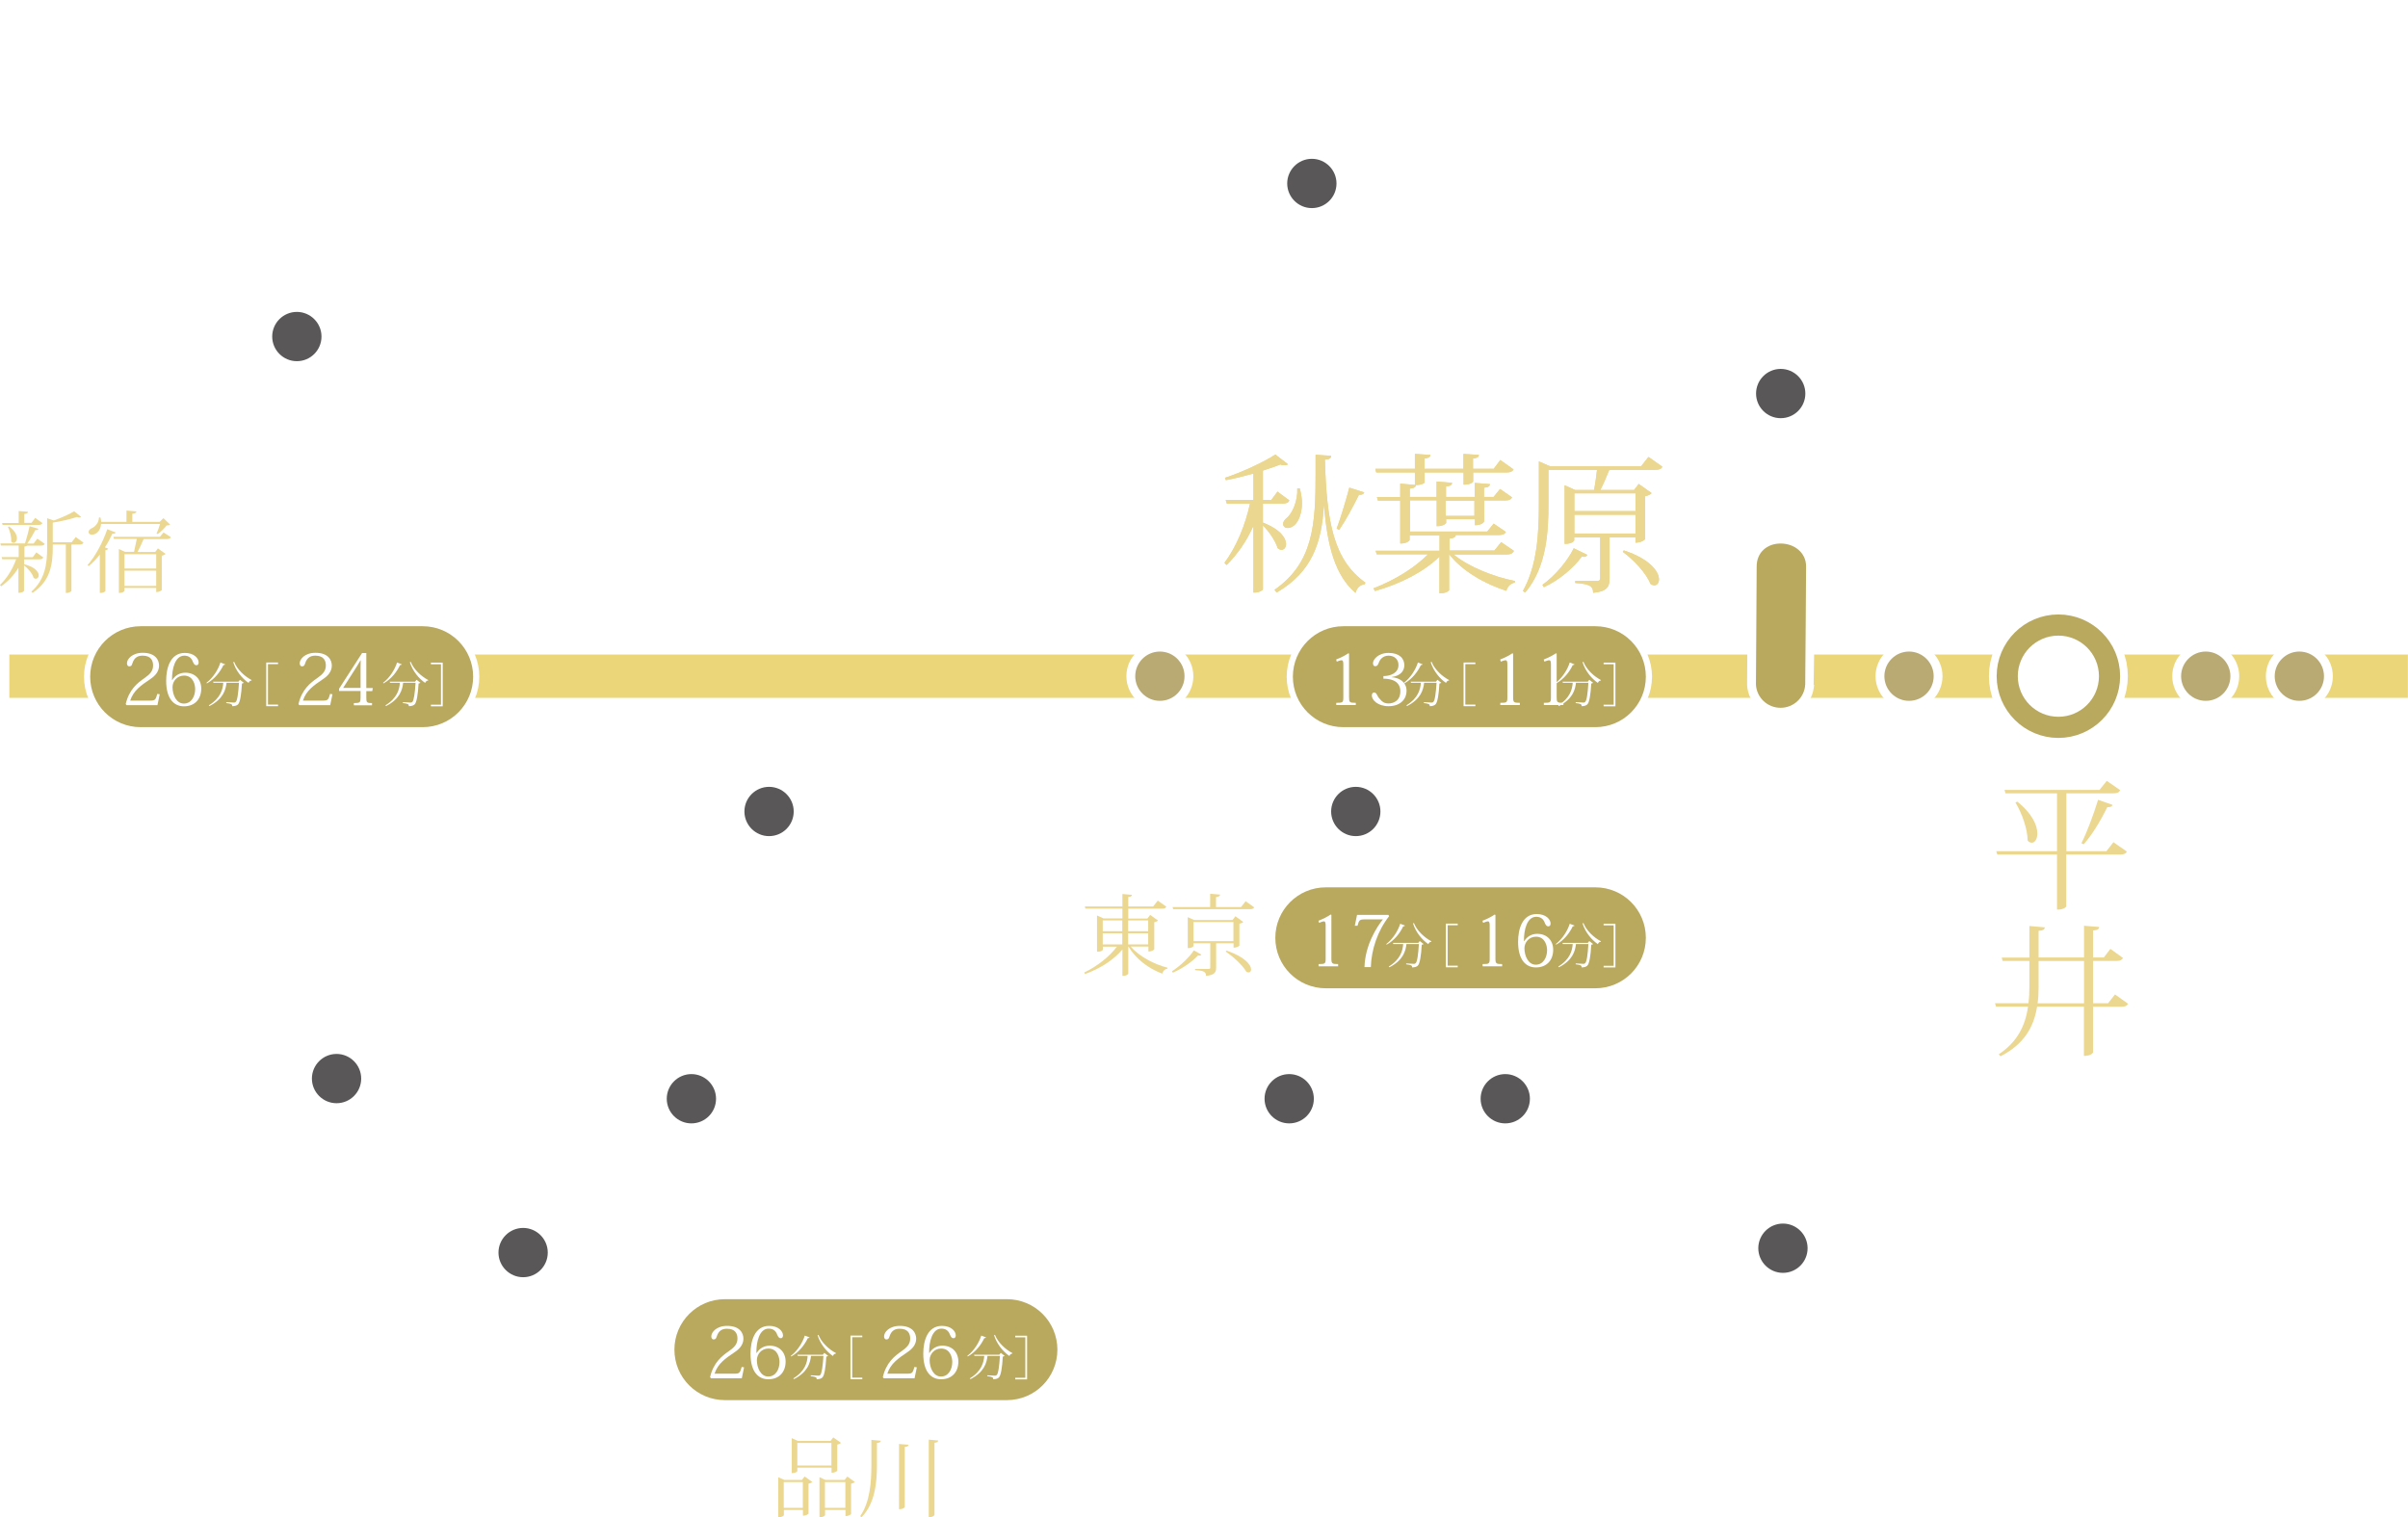 <?xml version="1.0" encoding="UTF-8"?>
<svg id="_レイヤー_2" data-name="レイヤー 2" xmlns="http://www.w3.org/2000/svg" width="193.47" height="121.9" xmlns:xlink="http://www.w3.org/1999/xlink" viewBox="0 0 193.47 121.9">
  <defs>
    <filter id="drop-shadow-1" filterUnits="userSpaceOnUse">
      <feOffset dx="0" dy="0"/>
      <feGaussianBlur result="blur" stdDeviation="5"/>
      <feFlood flood-color="#000" flood-opacity=".5"/>
      <feComposite in2="blur" operator="in"/>
      <feComposite in="SourceGraphic"/>
    </filter>
  </defs>
  <g id="_レイヤー_2-2" data-name=" レイヤー 2">
    <g>
      <polyline points="14.43 17.83 80.41 83.8 126.71 83.8 148.5 105.6" style="fill: none; stroke: #fff; stroke-miterlimit: 10; stroke-width: .57px;"/>
      <path d="M121.86,35.41c-3.08-8.54-8.24-16.32-15.15-22.48V2.16" style="fill: none; stroke: #fff; stroke-miterlimit: 10; stroke-width: .57px;"/>
      <path d="M125.12,52.62c-.04-1.23-.11-2.45-.23-3.67" style="fill: none; stroke: #fff; stroke-miterlimit: 10; stroke-width: .57px;"/>
      <path d="M124.9,48.95c-.44-4.63-1.47-9.18-3.04-13.54" style="fill: none; opacity: .3; stroke: #fff; stroke-miterlimit: 10; stroke-width: .57px;"/>
      <g>
        <polyline points="27.04 86.66 48.9 65.06 143.06 65.06 143.06 31.62" style="fill: none; stroke: #fff; stroke-miterlimit: 10; stroke-width: .57px;"/>
        <polyline points="35.34 107.45 55.39 88.13 135.63 88.13 135.63 65.2 123.34 54.38" style="fill: none; stroke: #fff; stroke-miterlimit: 10; stroke-width: .57px;"/>
      </g>
      <g>
        <path d="M1.94,45.34h0c.88,.21,1.17,.62,1.17,.89,0,.16-.1,.27-.23,.27-.06,0-.11-.02-.18-.07-.09-.35-.45-.76-.77-1v2.04s-.06,.16-.45,.16v-2.01c-.35,.58-.82,1.09-1.39,1.49l-.09-.11c.59-.57,1.03-1.31,1.3-2.07H.18l-.05-.17H1.5v-.93H.07l-.04-.17h1.98c.13-.41,.28-.97,.37-1.38l.71,.21c-.02,.08-.1,.11-.25,.1-.16,.31-.41,.74-.65,1.08h.51l.3-.39,.59,.41c-.05,.11-.13,.15-.33,.15h-1.07s-.11,.06-.23,.08v.85h.67l.29-.39,.56,.41c-.06,.11-.13,.15-.33,.15H1.94v.41h0Zm-1.73-3.15l-.04-.17H1.5v-.96l.75,.06c0,.1-.08,.15-.3,.18v.71h.58l.3-.4,.58,.42c-.06,.11-.14,.15-.33,.15H.21Zm.52,.11c.47,.34,.63,.69,.63,.94,0,.23-.13,.38-.27,.38-.06,0-.13-.04-.19-.11,.03-.36-.1-.86-.26-1.17l.09-.04Zm5.36,.85l.62,.45c-.06,.11-.14,.15-.34,.15h-.63v3.74s-.15,.15-.38,.15h-.07v-3.89h-1.05v.24c0,1.29-.17,2.7-1.62,3.64l-.1-.09c1.09-.97,1.27-2.2,1.27-3.55v-2.35l.53,.18c.61-.21,1.28-.52,1.64-.74l.56,.45s-.08,.05-.13,.05-.13,0-.21-.04c-.49,.16-1.25,.35-1.94,.45v1.58h1.52l.33-.43h0Z" style="fill: #ebd78f;"/>
        <path d="M7.03,45.41c.57-.64,1.2-1.74,1.59-2.89l.67,.26c-.03,.08-.08,.12-.26,.1-.18,.39-.38,.76-.6,1.1l.26,.1c-.02,.06-.1,.11-.22,.13v3.28s-.08,.15-.45,.15v-3.08c-.28,.36-.58,.67-.89,.92,0,0-.1-.07-.1-.07Zm5.55-2.55c.09-.18,.21-.51,.28-.76h-4.74c-.03,.54-.39,.86-.74,.86-.19,0-.26-.11-.26-.22s.09-.21,.21-.28c.3-.11,.62-.46,.62-.88h.12c.04,.13,.05,.24,.06,.35h2.03v-.91l.8,.07c-.01,.11-.09,.16-.33,.19v.65h2.2l.3-.3,.54,.52c-.06,.05-.14,.06-.28,.07-.17,.22-.48,.53-.72,.69l-.1-.05h.01Zm.56-.08l.59,.38c-.06,.11-.13,.15-.33,.15h-1.86c-.13,.33-.33,.74-.49,1.04h1.42l.22-.29,.61,.44c-.04,.06-.16,.12-.3,.15v2.76s-.15,.16-.45,.16v-.33h-2.55v.23s-.05,.17-.45,.17v-3.53l.5,.23h.72c.07-.31,.16-.74,.22-1.04h-1.83l-.05-.17h3.74l.3-.36h-.01Zm-.59,1.75h-2.55v1.15h2.55v-1.15Zm-2.55,2.55h2.55v-1.23h-2.55v1.23Z" style="fill: #ebd78f;"/>
      </g>
      <g>
        <path d="M92.26,76.05h-1.41c.66,.79,1.88,1.43,2.95,1.7v.08c-.21,.03-.36,.18-.42,.4-1.08-.4-2.12-1.17-2.71-2.17h-.02v2.17s-.06,.18-.47,.18v-2.12c-.71,.84-1.78,1.53-3,1.97l-.07-.12c1.06-.51,2.03-1.28,2.63-2.08h-1.13v.25s-.06,.16-.47,.16v-2.91l.52,.23h1.52v-.79h-2.97l-.05-.17h3.02v-1l.77,.07c-.01,.1-.08,.15-.3,.17v.76h2l.37-.47,.69,.49c-.06,.11-.14,.16-.35,.16h-2.71v.79h1.54l.22-.29,.63,.45c-.05,.06-.16,.11-.3,.14v2.18s-.13,.17-.47,.17v-.4Zm-2.09-2.1h-1.57v.87h1.57v-.87Zm-1.57,1.93h1.57v-.89h-1.57v.89Zm3.65-1.93h-1.61v.87h1.61v-.87Zm-1.61,1.93h1.61v-.89h-1.61v.89Z" style="fill: #ebd78f;"/>
        <path d="M94.16,78.04c.68-.44,1.41-1.14,1.76-1.68l.61,.34s-.07,.08-.14,.08c-.04,0-.08,0-.13-.02-.43,.47-1.22,1.05-2.03,1.39,0,0-.07-.11-.07-.11Zm5.92-5.63l.69,.49c-.06,.1-.13,.15-.34,.15h-6.17l-.05-.17h3.02v-1.07l.8,.07c-.01,.11-.09,.16-.33,.2v.8h2.01s.37-.47,.37-.47Zm-.98,3.38h-1.39v1.95c0,.37-.11,.6-.81,.67,0-.4-.32-.42-.88-.46v-.1h1.05c.13,0,.17-.02,.17-.11v-1.95h-1.35v.22s-.07,.17-.46,.17v-2.49l.51,.23h3.09l.23-.3,.63,.46c-.05,.06-.16,.11-.31,.14v1.76s-.14,.16-.47,.16v-.35h-.01Zm-3.21-.17h3.21v-1.54h-3.21v1.54Zm2.66,.76c1.51,.51,1.97,1.17,1.97,1.51,0,.15-.08,.24-.21,.24-.05,0-.11-.02-.18-.06-.29-.52-1.06-1.22-1.65-1.61l.06-.08h.01Z" style="fill: #ebd78f;"/>
      </g>
      <g>
        <path d="M28.23,25.79c.6,.07,.79,.32,.79,.49,0,.11-.07,.19-.16,.19-.04,0-.08-.01-.13-.05-.08-.21-.31-.46-.52-.58,0,0,.02-.05,.02-.05Zm.27,1.87c.06,0,.07,0,.12-.1,.03-.04,.09-.18,.99-2.23l.09,.02c-.22,.64-.65,1.83-.73,2.07-.04,.16-.08,.31-.08,.44,0,.21,.13,.43,.13,.8,0,.08,0,.4-.27,.4-.09,0-.15-.09-.16-.25,.02-.18,.04-.36,.04-.5,0-.48-.1-.52-.36-.55v-.11h.23Zm-.06-3.13c.62,.08,.81,.35,.81,.54,0,.11-.07,.2-.17,.2-.04,0-.08-.01-.12-.04-.08-.23-.32-.5-.54-.64l.03-.05h0Zm4.15,3.32v.74c.16,.05,.19,.07,.19,.12,0,.14-.15,.2-.68,.2h-1.45c-.49,0-.63-.09-.63-.53v-1.81l-.58,.26-.08-.09,.66-.3v-1.48l.53,.05c0,.08-.05,.1-.22,.13v1.17l.71-.32v-1.53l.52,.04c0,.07-.06,.11-.21,.13v1.22l.74-.33,.14-.28,.45,.24c-.04,.06-.12,.11-.23,.14v1.75c0,.22-.07,.4-.53,.45,0-.21-.05-.28-.45-.31v-.07h.57c.08,0,.1-.02,.1-.08v-1.75l-.8,.36v1.86s-.04,.12-.31,.12v-1.84l-.71,.32v1.95c0,.21,.04,.24,.3,.24h1.48c.1,0,.18,0,.23-.07,.04-.07,.12-.36,.21-.71h.05Z" style="fill: #fff;"/>
        <path d="M34.19,26.67s-.06,.1-.32,.1v-1.16c-.21,.2-.44,.39-.69,.54l-.05-.07c.51-.44,.95-1.12,1.15-1.64l.49,.22s-.05,.06-.12,.06h-.06c-.11,.19-.26,.4-.44,.61l.2,.07s-.06,.07-.15,.09v1.17h-.01Zm1.41,.53c.15,.3,.36,.56,.62,.78,.28-.19,.6-.44,.76-.62l.41,.27s-.05,.05-.09,.05c-.02,0-.05-.01-.09-.02-.21,.13-.55,.3-.87,.41,.41,.31,.91,.54,1.45,.67v.05c-.15,.02-.26,.12-.31,.28-.92-.33-1.62-.92-1.97-1.83-.22,.22-.49,.41-.79,.58v.76l1.4-.17v.08c-.43,.12-1.05,.28-1.94,.48-.02,.06-.07,.1-.11,.11l-.24-.42c.14,0,.34-.03,.58-.05v-.63c-.37,.18-.79,.32-1.22,.44l-.04-.09c.76-.26,1.45-.67,1.92-1.11h-1.86l-.04-.12h2.14v-.59l.53,.04c0,.07-.05,.1-.2,.12v.42h1.5l.23-.29,.43,.3c-.04,.07-.1,.1-.24,.1h-1.96Zm-1.05-1.75l1.1-.08c-.12-.27-.21-.58-.27-.89l.53,.04c0,.06-.04,.08-.17,.09,.04,.25,.12,.51,.24,.74l1.09-.08,.2-.3,.45,.26c-.03,.08-.09,.12-.21,.13l-1.45,.11c.24,.41,.62,.75,1.19,.91,.04,0,.07,.02,.09,.02,.03,0,.06-.02,.07-.06,.04-.08,.11-.27,.15-.44h.04l-.03,.53c.12,.08,.16,.13,.16,.17,0,.08-.08,.14-.21,.14-.11,0-.25-.04-.39-.08-.69-.22-1.14-.65-1.42-1.18l-1.11,.08-.04-.12h-.01Zm1.69-.93c.61-.02,.82,.21,.82,.37,0,.08-.05,.15-.14,.15-.03,0-.06,0-.09-.03-.12-.16-.38-.35-.6-.42v-.07h0Z" style="fill: #fff;"/>
      </g>
      <g>
        <path d="M101.83,22.8l.48,.33c-.04,.07-.1,.1-.24,.1h-4.33l-.03-.12h1.99v-4.21l.57,.05c0,.08-.07,.11-.23,.13v1.63h1.16l.25-.32,.48,.33c-.04,.08-.1,.1-.24,.1h-1.64v2.28h1.56l.25-.32-.03,.02Z" style="fill: #fff;"/>
        <path d="M104,22.6c.37-.04,.77-.1,1.19-.15v.08c-.49,.14-1.21,.32-2.19,.55-.02,.06-.07,.1-.12,.11l-.21-.45c.22-.01,.59-.05,1.04-.11v-.78h-.9l-.03-.12h.93v-.72h-.55v.21s-.03,.11-.29,.11v-2.24l.32,.15h1.35l.15-.19,.42,.3s-.11,.08-.21,.1v1.69s-.09,.12-.31,.12v-.25h-.57v.72h.45l.2-.26,.38,.28c-.04,.07-.09,.1-.22,.1h-.8v.74h-.03Zm-.3-3.23h-.55v.71h.55v-.71Zm-.55,1.53h.55v-.7h-.55v.7Zm1.43-1.53h-.57v.71h.57v-.71Zm-.57,1.53h.57v-.7h-.57v.7Zm2.96-.32l.37,.36s-.09,.05-.19,.05c-.14,.25-.4,.61-.62,.8l-.06-.04c.1-.2,.24-.58,.32-.85h-.62v2.09c0,.26-.07,.45-.56,.49,0-.28-.21-.31-.61-.34v-.07h.73c.09,0,.12-.01,.12-.07v-2.09h-.9l-.04-.12h1.85s.21-.21,.21-.21Zm-1.63-.85c.34,.07,.58,.17,.75,.29,.18-.19,.41-.46,.55-.66h-1.51l-.04-.12h1.57l.22-.21,.38,.36s-.1,.04-.21,.05c-.2,.19-.55,.46-.85,.64,.19,.15,.26,.32,.26,.44,0,.1-.05,.17-.14,.17-.03,0-.07-.02-.11-.04-.12-.32-.55-.69-.89-.87l.02-.06h0Z" style="fill: #fff;"/>
      </g>
      <g>
        <path d="M73.92,46.88c.33-.35,.67-.87,.84-1.21l.45,.24s-.05,.06-.1,.06c-.03,0-.05,0-.08,0-.23,.3-.64,.72-1.05,1l-.05-.07h0Zm2.58,.53l.21-.28,.41,.3c-.04,.07-.1,.1-.23,.1h-.66v.76h.25l.2-.27,.39,.29c-.04,.07-.1,.1-.23,.1h-.61v.93l.84-.16v.08c-.41,.15-1,.36-1.8,.61-.02,.06-.07,.1-.12,.12l-.2-.43c.08,0,.18-.03,.3-.04v-1.58l.49,.04c0,.08-.06,.1-.22,.12v1.37c.13-.02,.26-.04,.41-.07v-1.87h-.8l-.03-.12h.83v-.88h-.39c-.08,.12-.17,.23-.26,.33l.06,.03s-.05,.06-.12,.06h-.07c-.09,.17-.22,.38-.37,.6l.16,.06s-.07,.07-.15,.09v2.46s-.13,.11-.25,.11h-.06v-2.32c-.15,.19-.32,.38-.49,.54l-.06-.06c.38-.51,.75-1.25,.93-1.75l.3,.14c.15-.29,.3-.72,.39-1.15l.48,.14c-.02,.05-.05,.08-.17,.08-.07,.18-.16,.36-.26,.52h.83l.2-.26,.39,.28c-.04,.07-.1,.1-.23,.1h-.58v.88h.29Zm1.64-1.46l.42,.3s-.11,.08-.22,.1v2.66c0,.24-.05,.42-.42,.46,0-.25-.08-.29-.37-.32v-.07h.42c.05,0,.07,0,.07-.08v-2.73h-.59v3.84s-.02,.12-.3,.12v-4.25l.32,.16h.52l.15-.2h0Z" style="fill: #fff;"/>
        <path d="M78.85,48.43c.93-.41,1.81-1.14,2.16-1.79l.54,.13c-.02,.06-.07,.09-.21,.1,.49,.53,1.32,.97,2.24,1.2v.07c-.15,.04-.25,.15-.28,.28-.89-.34-1.63-.86-2.04-1.5-.46,.59-1.36,1.24-2.38,1.59,0,0-.03-.08-.03-.08Zm1.33-2.06h-1.24l-.03-.12h1.27v-.61l.52,.04c0,.07-.04,.1-.2,.12v.45h1.37v-.61l.52,.04c0,.07-.04,.1-.19,.12v.45h.63l.22-.31,.45,.32c-.04,.07-.1,.1-.23,.1h-1.07v.45s-.05,.11-.32,.11v-.56h-1.37v.47s-.05,.1-.32,.1v-.56Zm.44,2.71s-.05,.06-.11,.06h-.08c-.27,.34-.78,.74-1.34,.97l-.05-.07c.47-.29,.92-.78,1.13-1.17l.45,.22h0Zm2.09-.6c-.04,.07-.09,.1-.23,.1h-1.13v1.57s-.04,.09-.32,.09v-1.67h-1.33l-.03-.12h1.36v-.8l.51,.04c-.01,.06-.05,.1-.19,.11v.65h.73l.22-.26,.41,.28h0Zm-.82,.47c.98,.26,1.28,.7,1.28,.95,0,.11-.06,.19-.15,.19-.04,0-.08,0-.13-.04-.15-.37-.64-.81-1.03-1.05l.03-.05Z" style="fill: #fff;"/>
        <path d="M86.6,46.09c.05-.08,.15-.13,.25-.13,.24,0,.64,.23,.64,.43,0,.07-.09,.1-.17,.19-.03,.03-.07,.09-.12,.18-.6,1.23-1.53,2.46-3.17,3.27l-.08-.1c2.22-1.39,2.95-3.37,2.95-3.63,0-.07-.02-.18-.29-.2h0Z" style="fill: #fff;"/>
        <path d="M89.53,46.88l.36,.32s-.09,.06-.2,.06c-.21,.95-.66,1.94-1.59,2.58l-.05-.08c.73-.65,1.13-1.62,1.3-2.57h-1.21l-.04-.12h1.22l.2-.2h0Zm1.01-.46c.12,.58,.32,1.06,.56,1.47,.42-.38,.87-.91,1.11-1.26l.46,.28s-.05,.05-.1,.05h-.09c-.3,.3-.81,.72-1.3,1.04,.44,.7,1.02,1.17,1.59,1.48l-.02,.05c-.14,0-.26,.12-.31,.27-.85-.62-1.53-1.48-1.88-3.05v3.01c0,.27-.07,.47-.56,.52,0-.28-.21-.3-.6-.33v-.08h.71c.09,0,.12-.03,.12-.11v-4.1l.55,.05c-.01,.07-.04,.11-.23,.13v.59h-.01Z" style="fill: #fff;"/>
      </g>
      <g>
        <path d="M14.13,87.67c.6,.07,.79,.32,.79,.49,0,.11-.07,.19-.16,.19-.04,0-.08-.01-.13-.05-.07-.21-.31-.46-.52-.58,0,0,.02-.05,.02-.05Zm.27,1.87c.06,0,.07,0,.12-.1,.03-.04,.09-.18,.99-2.23l.09,.02c-.22,.64-.66,1.83-.73,2.07-.04,.16-.08,.31-.08,.44,0,.21,.13,.43,.13,.8,0,.09,0,.41-.27,.41-.09,0-.15-.09-.16-.25,.03-.18,.04-.36,.04-.5,0-.48-.1-.52-.36-.55v-.11h.23Zm-.06-3.14c.62,.08,.82,.35,.82,.54,0,.11-.07,.2-.17,.2-.04,0-.08-.01-.13-.04-.08-.23-.32-.5-.54-.64l.03-.05h0Zm2.45,3.55c-.25,.2-.63,.49-1.13,.84,0,.06-.04,.11-.09,.14l-.29-.4c.26-.09,.86-.36,1.47-.64l.03,.06h.01Zm1.55-2.07l.45,.33c-.04,.07-.09,.1-.23,.1h-3.18l-.03-.12h.6v-1.42l.53,.04c0,.08-.06,.11-.22,.13v1.24h.72v-1.86l.54,.05c0,.07-.06,.1-.22,.13v.68h.59l.23-.29,.42,.31c-.04,.07-.1,.1-.23,.1h-1.01v.88h.81l.24-.31h-.01Zm-2.67,.74c.72,.17,.96,.51,.96,.72,0,.12-.07,.21-.17,.21-.04,0-.09-.02-.14-.05-.1-.28-.41-.63-.68-.82l.04-.05h0Zm1.61,1.21c1.04,.23,1.36,.67,1.36,.92,0,.11-.06,.19-.16,.19-.03,0-.08-.01-.12-.04-.19-.35-.7-.79-1.1-1.02l.03-.05h-.01Zm.04-.29c.21-.22,.51-.61,.74-.99l.46,.3s-.05,.05-.1,.05c-.02,0-.05,0-.09-.02-.29,.28-.64,.55-.94,.72l-.06-.06h0Z" style="fill: #fff;"/>
        <path d="M19.04,89.46c.92-.53,1.79-1.44,2.11-2.21l.56,.14c-.02,.06-.07,.08-.2,.1,.48,.66,1.28,1.25,2.21,1.6v.07c-.15,.04-.25,.14-.29,.27-.18-.09-.36-.19-.53-.3-.04,.03-.11,.07-.2,.08v1.55s-.1,.1-.33,.1v-.29h-2v.2s-.04,.12-.32,.12v-1.95c-.3,.22-.63,.42-.98,.58l-.03-.08v.02Zm.26-1.69c.48-.37,.95-.95,1.18-1.39l.48,.25s-.05,.06-.11,.06h-.08c-.29,.39-.83,.87-1.41,1.17l-.05-.07v-.02Zm3.02,1.25l.14-.19c-.45-.37-.81-.8-1.05-1.27-.28,.45-.72,.93-1.27,1.34l.26,.12h1.92Zm-1.95,1.46h2v-1.34h-2v1.34Zm1.53-4.03c1.13,.29,1.48,.78,1.48,1.05,0,.12-.06,.2-.16,.2-.04,0-.08,0-.13-.04-.2-.41-.76-.9-1.21-1.15l.03-.06h-.01Z" style="fill: #fff;"/>
      </g>
      <g>
        <path d="M23.39,102.39c.02,.09,.03,.17,.03,.25,0,.56-.42,.81-.66,.81-.11,0-.18-.05-.18-.14,0-.08,.07-.15,.15-.19,.26-.09,.57-.35,.58-.73,0,0,.08,0,.08,0Zm2.84-.58h-2.72v.14s-.05,.11-.32,.11v-1.92l.35,.15h1.17v-.53h-2.08l-.03-.12h2.11v-.59l.55,.05c0,.08-.06,.11-.23,.13v.41h1.43l.24-.3,.46,.32c-.04,.07-.09,.1-.24,.1h-1.89v.53h1.16l.15-.2,.43,.31s-.11,.08-.21,.1v1.43s-.1,.11-.32,.11v-.23h-.01Zm-1.52-1.39h-1.2v.57h1.2v-.57Zm-1.2,1.27h1.2v-.58h-1.2v.58Zm2.37,1.04v.55c.15,.05,.17,.06,.17,.11,0,.13-.14,.2-.58,.2h-1.09c-.44,0-.52-.06-.52-.39v-.89l.48,.04c-.01,.05-.04,.08-.16,.09v.76q0,.11,.21,.11h1.09c.11,0,.15,0,.19-.07,.04-.06,.1-.26,.16-.53h.05v.02Zm-1.61-.75c.78,.07,1.03,.4,1.03,.6,0,.1-.06,.18-.15,.18-.04,0-.07,0-.11-.03-.13-.26-.49-.55-.79-.69l.02-.06Zm1.96-1.56h-1.21v.57h1.21v-.57Zm-1.21,1.27h1.21v-.58h-1.21v.58Zm1.04,.63c.84,.22,1.1,.63,1.1,.89,0,.13-.07,.23-.17,.23-.04,0-.09-.02-.14-.05-.08-.37-.47-.79-.82-1.01l.04-.05h-.01Z" style="fill: #fff;"/>
        <path d="M29.78,100.79c-.04,.07-.1,.1-.24,.1h-1.16v2.11c.4-.1,.87-.23,1.35-.37l.03,.08c-.45,.21-1.08,.49-1.96,.83-.01,.06-.06,.11-.11,.13l-.25-.45c.14-.03,.36-.08,.63-.15v-3.93l.55,.05c0,.08-.07,.11-.23,.13v1.44h.7l.24-.33,.45,.35h0Zm2.07,1.59v.87c.14,.05,.17,.07,.17,.12,0,.14-.13,.21-.57,.21h-.89c-.43,0-.53-.1-.53-.54v-3.88l.54,.05c0,.08-.04,.11-.22,.13v1.77c.39-.23,.85-.6,1.24-.98l.37,.38s-.04,.03-.07,.03-.07,0-.12-.03c-.47,.32-.99,.57-1.43,.72v1.81c0,.21,.03,.24,.19,.24h.89c.07,0,.12,0,.17-.08,.04-.07,.11-.46,.19-.82h.07Z" style="fill: #fff;"/>
        <path d="M36.98,101.09c-.04,.07-.09,.1-.24,.1h-2.61c-.09,.22-.21,.43-.33,.64h1.68v-.56l.53,.04c0,.06-.03,.1-.2,.12v.4h.44l.23-.3,.45,.32c-.04,.07-.1,.1-.24,.1h-.88v1.23c0,.26-.07,.45-.55,.5,0-.24-.17-.29-.61-.32v-.08h.71c.1,0,.12-.03,.12-.1v-1.23h-1.75c-.33,.51-.77,.98-1.34,1.34l-.06-.07c.46-.36,.82-.79,1.11-1.27h-.99l-.04-.12h1.1c.11-.21,.22-.42,.31-.64h-1.43l-.04-.12h1.52c.07-.19,.14-.39,.2-.59h-1.08l-.03-.12h1.15c.05-.19,.09-.37,.13-.56h-1.58l-.03-.12h1.64c.04-.21,.07-.43,.1-.63l.58,.08c0,.07-.06,.11-.21,.11-.03,.14-.05,.29-.09,.44h1.4l.24-.3,.45,.32c-.04,.07-.09,.1-.23,.1h-1.89c-.04,.18-.09,.37-.15,.56h1.28l.24-.3,.44,.31c-.04,.07-.09,.1-.23,.1h-1.76c-.06,.2-.13,.4-.22,.59h2.09l.24-.31,.46,.32-.03,.02Zm-3.3,1.03c.63,.23,.83,.54,.83,.75,0,.13-.08,.22-.18,.22-.04,0-.1-.02-.15-.07-.06-.27-.32-.65-.54-.86l.04-.04Z" style="fill: #fff;"/>
      </g>
      <g>
        <path d="M64.43,118.91l.22-.28,.61,.44c-.05,.06-.16,.11-.3,.14v2.41s-.14,.16-.45,.16v-.46h-1.53v.42s-.05,.16-.45,.16v-3.21l.49,.22h1.41Zm-1.46,2.24h1.53v-2.07h-1.53v2.07Zm1.09-3.23v.28s-.06,.16-.45,.16v-2.81l.49,.22h2.63l.22-.28,.62,.44c-.05,.06-.16,.11-.3,.14v2.1s-.13,.16-.46,.16v-.41h-2.75Zm2.74-1.98h-2.74v1.81h2.74v-1.81Zm1.27,2.69l.61,.44c-.05,.06-.16,.11-.3,.14v2.44s-.14,.16-.45,.16v-.49h-1.64v.42s-.06,.16-.45,.16v-3.21l.48,.22h1.54l.22-.28h-.01Zm-1.79,2.52h1.64v-2.07h-1.64v2.07Z" style="fill: #ebd78f;"/>
        <path d="M70.01,115.69l.76,.07c-.01,.11-.08,.15-.31,.18v1.77c0,1.41-.17,3.13-1.24,4.19l-.11-.08c.79-1.13,.9-2.74,.9-4.11,0,0,0-2.02,0-2.02Zm2.22,.33l.76,.06c-.01,.11-.08,.16-.3,.18v4.82s-.06,.18-.46,.18v-5.24Zm2.39-.35l.76,.07c-.01,.1-.08,.16-.3,.18v5.8s-.06,.18-.46,.18v-6.23Z" style="fill: #ebd78f;"/>
      </g>
      <g>
        <path d="M90.84,90.76l.43,.32s-.12,.08-.22,.1v3.61s-.09,.12-.33,.12v-.41h-2.43v.35s-.02,.14-.32,.14v-4.19l.35,.17h2.35l.16-.21h.01Zm-.11,.34h-2.43v1.56h2.43v-1.56Zm-2.43,3.29h2.43v-1.61h-2.43v1.61Z" style="fill: #fff;"/>
        <path d="M94.21,92.14c-.04,.07-.1,.1-.24,.1h-1.16v2.11c.4-.1,.87-.23,1.35-.37l.02,.08c-.45,.21-1.08,.49-1.96,.83-.01,.06-.06,.11-.11,.13l-.25-.45c.14-.03,.36-.08,.63-.15v-3.93l.55,.05c0,.08-.07,.11-.23,.13v1.44h.7l.24-.33,.45,.35h.01Zm2.07,1.59v.87c.14,.05,.17,.07,.17,.12,0,.14-.13,.21-.57,.21h-.89c-.43,0-.53-.1-.53-.54v-3.88l.54,.05c0,.08-.04,.11-.22,.13v1.77c.39-.23,.85-.6,1.24-.98l.37,.38s-.04,.03-.07,.03-.07,0-.11-.03c-.47,.32-.99,.57-1.43,.72v1.81c0,.21,.02,.24,.19,.24h.89c.07,0,.12,0,.17-.08,.04-.07,.11-.46,.19-.82h.06Z" style="fill: #fff;"/>
        <path d="M96.76,93.58c.92-.53,1.79-1.44,2.11-2.21l.56,.14c-.02,.06-.07,.08-.2,.1,.48,.66,1.28,1.25,2.21,1.6v.07c-.15,.04-.25,.14-.29,.27-.18-.09-.36-.19-.53-.3-.04,.03-.11,.07-.2,.08v1.55s-.1,.1-.33,.1v-.29h-2v.2s-.04,.12-.32,.12v-1.95c-.3,.22-.63,.42-.98,.58l-.03-.08v.02Zm.26-1.69c.48-.37,.95-.95,1.17-1.39l.48,.25s-.05,.06-.11,.06h-.08c-.29,.39-.83,.87-1.41,1.17l-.05-.07v-.02Zm3.02,1.25l.14-.19c-.45-.37-.81-.8-1.05-1.27-.28,.45-.72,.93-1.27,1.34l.26,.12h1.92Zm-1.95,1.46h2v-1.34h-2v1.34Zm1.53-4.03c1.13,.29,1.48,.78,1.48,1.05,0,.12-.06,.2-.16,.2-.04,0-.08,0-.13-.04-.2-.41-.76-.9-1.21-1.15l.03-.06h-.01Z" style="fill: #fff;"/>
      </g>
      <g>
        <path d="M116.23,94.07c.4-.41,.77-1.14,.94-1.66l.54,.06c-.01,.05-.06,.08-.19,.1,.69,.3,.89,.62,.89,.81,0,.12-.08,.2-.17,.2-.04,0-.08-.02-.12-.05-.09-.25-.31-.61-.63-.9-.25,.49-.7,1.11-1.2,1.49l-.06-.05h0Zm1.29,2.18c.28-.04,.58-.09,.89-.14v.07c-.42,.14-1.01,.33-1.81,.55-.02,.06-.07,.1-.12,.11l-.18-.43c.19-.02,.52-.06,.92-.12v-1.53h-.87l-.03-.12h.9v-.72h-.53l-.03-.12h1.07l.2-.26,.39,.27c-.04,.07-.09,.11-.23,.11h-.55v.72h.36l.2-.26,.39,.27c-.04,.07-.09,.11-.23,.11h-.71v1.48h-.03Zm-.99-1.22c.34,.3,.45,.59,.45,.79,0,.17-.08,.29-.18,.29-.04,0-.08-.02-.12-.07,.03-.3-.09-.72-.21-.98,0,0,.06-.03,.06-.03Zm1.9,.09c-.01,.06-.05,.08-.17,.08-.14,.3-.32,.64-.49,.85l-.08-.04c.1-.25,.21-.66,.29-1.03l.46,.13h-.01Zm1.05-.41c.08,.35,.2,.67,.36,.95,.21-.17,.48-.44,.69-.7l.37,.31s-.05,.04-.08,.04-.06,0-.1-.03c-.26,.19-.57,.37-.81,.47,.27,.43,.62,.77,1.05,.99v.05c-.15,0-.26,.09-.31,.24-.25-.18-.47-.4-.65-.67-.38,.13-.89,.32-1.57,.53-.02,.06-.06,.09-.11,.11l-.19-.43c.12-.02,.29-.04,.51-.08v-3.88l.36,.15h1.24l.14-.19,.4,.3s-.09,.07-.19,.08v1.81s-.12,.1-.26,.1h-.05v-.17h-.79v.02Zm.78-1.81h-1.35v.79h1.35v-.79Zm-1.35,1.7h1.35v-.79h-1.35v.79Zm0,.12v1.75c.3-.05,.65-.11,1.01-.18-.27-.43-.45-.95-.55-1.57h-.46Z" style="fill: #fff;"/>
        <path d="M125.39,92.82l.45,.32c-.04,.07-.1,.1-.24,.1h-3.58v1.11c0,.81-.04,1.89-.71,2.65l-.08-.05c.44-.76,.48-1.71,.48-2.59v-1.4l.38,.16h1.41v-.72l.55,.05c0,.07-.06,.11-.23,.13v.54h1.34l.24-.31h0Zm-.23,3.88l.22-.29,.43,.3c-.04,.07-.1,.1-.24,.1h-3.71l-.03-.12h1.82v-.96h-1.35l-.03-.12h1.39v-2.15l.54,.04c0,.08-.06,.11-.22,.13v1.97h.88l.22-.28,.41,.29c-.04,.07-.09,.1-.23,.1h-1.28v.96h1.18v.03Zm-3.07-1.3c.3-.37,.54-1.05,.64-1.78l.48,.11c-.02,.06-.05,.09-.17,.09-.05,.22-.11,.42-.19,.62,.49,.23,.64,.5,.64,.68,0,.12-.07,.2-.16,.2-.04,0-.09-.02-.13-.06-.04-.22-.21-.52-.38-.72-.17,.39-.39,.71-.65,.92l-.07-.05h-.01Zm1.91-.11c.31-.34,.58-.97,.7-1.67l.48,.12c-.02,.06-.06,.09-.18,.09-.06,.21-.13,.41-.22,.59,.66,.22,.86,.54,.86,.74,0,.11-.06,.18-.15,.18-.04,0-.08-.01-.12-.05-.09-.26-.37-.6-.62-.8-.18,.36-.41,.65-.67,.85l-.07-.05h0Z" style="fill: #fff;"/>
      </g>
      <g>
        <path d="M151.61,101.77l.44,.3c-.04,.07-.1,.1-.24,.1h-4.31l-.03-.12h1.47s-.05-.03-.07-.06v-.03c0-.19-.08-.44-.19-.58l.05-.03c.36,.16,.48,.35,.48,.5,0,.1-.05,.17-.12,.21h1.18c.08-.21,.16-.5,.22-.71l.51,.16c-.02,.05-.07,.07-.18,.06-.1,.14-.26,.33-.41,.49h.99l.23-.29h-.02Zm.32-1.8c-.04,.08-.09,.1-.23,.1h-4.08l-.03-.12h3.69l.22-.28,.43,.3Zm-3.58-.41v.1s-.05,.11-.3,.11v-1.67l.34,.15h.7v-.52l.51,.04c0,.07-.06,.1-.21,.13v.35h.72v-.52l.52,.04c0,.08-.06,.11-.22,.13v.35h.71l.15-.19,.42,.3s-.11,.08-.21,.1v1.16s-.09,.1-.31,.1v-.16h-2.82Zm2.94,1.79s-.12,.09-.27,.09h-.05v-.17h-2.44v.1s-.1,.1-.26,.1h-.05v-1.17l.37,.16h2.35l.14-.18,.39,.29s-.08,.06-.17,.07v.71Zm-2.21-2.99h-.73v.47h.73v-.47Zm0,1.07v-.48h-.73v.48h.73Zm-.55,1.72h2.44v-.56h-2.44v.56Zm1.57-2.79h-.72v.47h.72v-.47Zm-.72,.59v.48h.72v-.48h-.72Zm1.78-.59h-.76v.47h.76v-.47Zm-.76,1.07h.76v-.48h-.76v.48Z" style="fill: #fff;"/>
        <path d="M152.45,99.02c.54,.06,.72,.29,.72,.46,0,.11-.07,.19-.17,.19-.04,0-.09-.02-.13-.05-.06-.19-.26-.43-.45-.55,0,0,.03-.05,.03-.05Zm.22,1.91h0c.05,0,.06,0,.11-.1,.02-.04,.08-.17,.85-2.12l.09,.02c-.19,.6-.55,1.74-.61,1.97-.03,.14-.06,.28-.06,.4v.03c0,.2,.12,.43,.12,.8,0,.08,0,.4-.26,.4-.09,0-.14-.09-.15-.25,.02-.18,.03-.35,.03-.5,0-.48-.09-.52-.34-.55v-.11h.22Zm-.06-3.13c.6,.09,.78,.34,.78,.51,0,.11-.08,.19-.17,.19-.04,0-.08-.01-.13-.05-.08-.21-.31-.46-.52-.6l.03-.05h.01Zm1.7,.04l.52,.05c0,.08-.06,.1-.22,.12v1.67c0,1.05-.23,2.04-1.24,2.65l-.06-.06c.82-.64,1-1.56,1-2.58v-1.84h0Zm-.3,1.43c.03,.17,.04,.31,.04,.44,0,.56-.24,.75-.41,.75-.09,0-.17-.06-.17-.15,0-.04,.02-.09,.05-.14,.21-.13,.37-.41,.4-.91h.09Zm.75,0c.38,.28,.51,.57,.51,.79,0,.19-.1,.32-.2,.32-.04,0-.09-.03-.13-.08,0-.05,0-.11,0-.17,0-.29-.11-.62-.25-.83l.06-.03h0Zm.59-1.33l.5,.04c0,.07-.05,.1-.2,.11v4.04s-.04,.12-.3,.12v-4.32h0Zm.43,1.33c.45,.29,.59,.61,.59,.83,0,.18-.09,.3-.2,.3-.04,0-.09-.02-.13-.07v-.1c0-.32-.15-.69-.32-.92l.06-.04h0Zm.63-1.41l.51,.04c0,.07-.05,.1-.2,.11v4.2s-.04,.13-.3,.13v-4.48h0Z" style="fill: #fff;"/>
      </g>
      <g>
        <path d="M60.41,92.1l.48,.34c-.04,.07-.09,.1-.24,.1h-4.14l-.03-.12h2.02v-1.3l.56,.05c0,.08-.06,.11-.23,.13v1.12h1.32l.25-.32h0Zm-2.18,1.23c-.03,.05-.06,.08-.19,.07-.37,.87-.9,1.62-1.48,2.06l-.07-.05c.47-.48,.95-1.35,1.24-2.27l.51,.19h-.01Zm1.12-.11c1.1,.84,1.43,1.57,1.43,1.94,0,.16-.06,.25-.15,.25-.04,0-.09-.02-.15-.06-.13-.64-.72-1.55-1.2-2.09,0,0,.07-.04,.07-.04Z" style="fill: #fff;"/>
        <path d="M65.9,92.31c-.04,.07-.09,.11-.24,.11h-1.77c.45,.89,1.3,1.69,2.09,2.05v.05c-.15,.01-.28,.11-.34,.28-.76-.47-1.46-1.32-1.86-2.37v2.06h.46l.23-.31,.44,.32c-.04,.07-.1,.11-.23,.11h-.89v.97s-.04,.12-.33,.12v-1.09h-1.07l-.04-.12h1.11v-1.8c-.45,.87-1.17,1.63-2.11,2.15l-.05-.07c.84-.58,1.52-1.47,1.89-2.35h-1.79l-.03-.12h2.1v-1.2l.54,.05c0,.07-.06,.11-.22,.13v1.02h1.39l.25-.33,.47,.34Z" style="fill: #fff;"/>
        <path d="M70.86,92.41c-.04,.07-.1,.1-.24,.1h-1.78c.46,.96,1.3,1.83,2.12,2.22l-.02,.05c-.14,.01-.26,.11-.33,.27-.77-.5-1.47-1.39-1.87-2.49v3s-.04,.13-.33,.13v-2.88c-.45,.92-1.2,1.74-2.14,2.31l-.06-.07c.86-.64,1.56-1.61,1.94-2.54h-1.79l-.03-.12h2.09v-1.29l.54,.05c0,.07-.05,.1-.21,.12v1.12h1.39l.25-.32,.48,.34h-.01Z" style="fill: #fff;"/>
      </g>
      <g>
        <path d="M131.18,30.64c-.04,.08-.09,.1-.23,.1h-.54v1.11c.24-.06,.49-.14,.75-.21l.02,.07c-.21,.1-.46,.22-.77,.37v1.56c0,.26-.06,.45-.48,.5,0-.25-.17-.3-.47-.32v-.08h.54c.08,0,.1-.02,.1-.1v-1.41c-.15,.07-.32,.14-.5,.22,0,.06-.05,.1-.1,.12l-.19-.42c.16-.03,.45-.11,.8-.2v-1.2h-.74l-.03-.12h.78v-1.08l.54,.04c0,.08-.04,.11-.23,.14v.9h.19l.2-.28,.38,.29h-.02Zm2.32-.92l.42,.31s-.11,.08-.21,.1v2.36s-.1,.11-.31,.11v-.36h-.76v1.78s-.1,.1-.26,.1h-.05v-1.88h-.74v.31s-.04,.12-.31,.12v-2.91l.34,.16h1.74l.15-.2h0Zm-1.18,.32h-.74v.98h.74v-.98Zm-.74,2.08h.74v-.98h-.74v.98Zm1.82-2.08h-.76v.98h.76v-.98Zm-.76,2.08h.76v-.98h-.76v.98Z" style="fill: #fff;"/>
        <path d="M138.42,33.47l.48,.33c-.04,.07-.1,.1-.24,.1h-4.33l-.03-.12h1.99v-4.21l.57,.05c0,.08-.07,.11-.23,.13v1.63h1.16l.25-.32,.48,.33c-.04,.08-.1,.1-.24,.1h-1.64v2.28h1.56l.25-.32-.03,.02Z" style="fill: #fff;"/>
      </g>
      <g>
        <path d="M146.21,40.83c.36-.41,.7-1.12,.84-1.63l.54,.06c0,.05-.06,.08-.19,.1,.65,.29,.85,.58,.85,.78,0,.12-.08,.2-.17,.2-.04,0-.09-.02-.13-.05-.08-.24-.28-.58-.58-.86-.18,.37-.47,.83-.8,1.19h.97l.2-.26,.39,.27c-.04,.07-.09,.11-.23,.11h-.52v.72h.27l.2-.27,.39,.28c-.03,.07-.09,.11-.23,.11h-.64v1.5c.26-.04,.54-.08,.83-.12v.08c-.39,.13-.94,.31-1.68,.52-.02,.06-.07,.1-.12,.11l-.18-.44c.18,0,.48-.05,.84-.1v-1.54h-.78l-.03-.12h.81v-.72h-.53l-.02-.07c-.08,.08-.16,.15-.24,.22l-.06-.05v-.02Zm.23,1c.32,.3,.43,.58,.43,.77,0,.17-.08,.29-.17,.29-.04,0-.08-.02-.12-.07,.02-.29-.08-.7-.19-.96l.06-.03h0Zm1.79,.08c0,.05-.05,.08-.16,.08-.13,.29-.29,.62-.44,.83l-.09-.03c.08-.25,.17-.66,.23-1.01,0,0,.46,.13,.46,.13Zm2.19-.19l.42,.3s-.12,.08-.21,.1v.88c0,.25-.05,.42-.4,.47,0-.25-.05-.3-.31-.33v-.06h.33s.06,0,.06-.08v-.96h-.69v1.68s-.1,.1-.26,.1h-.04v-1.77h-.66v1.31s-.05,.11-.31,.11v-1.69l.33,.15h.64v-.61h-.57v.15s-.1,.1-.25,.1h-.04v-1.9l.35,.15h.36c.07-.19,.15-.44,.2-.62l.53,.17s-.05,.06-.12,.06h-.06c-.1,.12-.25,.27-.39,.4h.85l.14-.19,.39,.3s-.08,.06-.18,.08v1.42s-.04,.09-.31,.09v-.21h-.59v.61h.64l.15-.19v-.02Zm-.2-1.8h-1.46v.57h1.46v-.57Zm-1.46,1.26h1.46v-.58h-1.46v.58Z" style="fill: #fff;"/>
        <path d="M152.72,42.31s-.05,.06-.11,.06h-.08c-.27,.39-.78,.89-1.33,1.2l-.05-.07c.47-.37,.92-.95,1.14-1.39l.44,.22v-.02Zm1.94-2.38s-.04,.04-.08,.04-.08,0-.13-.03c-.44,.48-1.13,1.12-1.77,1.59,.63-.02,1.39-.03,2.18-.05-.22-.21-.48-.4-.71-.53l.03-.05c1.06,.3,1.38,.76,1.38,1.01,0,.1-.05,.17-.14,.17-.03,0-.07,0-.11-.03-.06-.14-.18-.3-.33-.45-.41,.04-.87,.08-1.42,.12v1.99s-.11,.1-.27,.1h-.05v-2.07c-.51,.04-1.07,.08-1.71,.12-.04,.05-.09,.09-.13,.1l-.2-.42h1.33c.59-.56,1.28-1.35,1.71-1.92l.44,.32h-.02Zm-3.17,.12c.32,.07,.56,.17,.74,.28,.22-.31,.49-.75,.7-1.17l.46,.24s-.05,.06-.11,.06h-.08c-.26,.33-.58,.69-.87,.94,.27,.19,.38,.39,.38,.53,0,.1-.06,.17-.15,.17-.03,0-.07,0-.11-.03-.15-.34-.62-.74-.99-.95l.02-.06h0Zm2.71,2.08c1.02,.39,1.32,.9,1.32,1.18,0,.13-.06,.21-.15,.21-.04,0-.08-.02-.13-.05-.13-.44-.65-.99-1.08-1.29l.04-.05Z" style="fill: #fff;"/>
        <path d="M157.9,39.37l.42,.3s-.12,.08-.22,.1v3.07s-.08,.11-.3,.11v-.41h-1.35v.52s-.02,.12-.3,.12v-3.78l.33,.16h1.27l.15-.2h0Zm-.93,.33h-.52v1.3h.52v-1.3Zm-.52,1.42v1.32h.52v-1.32h-.52Zm1.35-1.42h-.55v1.3h.55v-1.3Zm-.55,2.74h.55v-1.32h-.55v1.32Zm2.9-2.71l.45,.32c-.04,.07-.1,.1-.23,.1h-.74v3.17c0,.26-.08,.44-.6,.48,0-.27-.21-.3-.69-.34v-.07h.84c.1,0,.13,0,.13-.07v-3.17h-1.07l-.03-.12h1.72l.24-.31h-.02Z" style="fill: #fff;"/>
      </g>
      <path d="M123.05,48.68c.19,1.85,.29,3.74,.29,5.64,0,29.57-23.97,53.54-53.54,53.54S16.25,83.9,16.25,54.33C16.25,26.94,36.82,4.35,63.35,1.17c2.11-.25,4.26-.38,6.45-.38,2.05,0,4.07,.12,6.06,.34,19.79,2.23,36.3,15.24,43.54,33.01" style="fill: none; stroke: #fff; stroke-miterlimit: 10; stroke-width: 1.57px;"/>
      <path d="M119.41,34.14c1.86,4.57,3.11,9.45,3.64,14.55" style="fill: none; opacity: .3; stroke: #fff; stroke-miterlimit: 10; stroke-width: 1.57px;"/>
      <path d="M193.47,46.34h-55.17l-17.89,31.08c-8.62,18.92-27.69,32.3-49.84,32.3h-23.97" style="fill: none; stroke: #fff; stroke-miterlimit: 10; stroke-width: .57px;"/>
      <line x1=".75" y1="54.33" x2="193.46" y2="54.33" style="fill: none; stroke: #ebd679; stroke-miterlimit: 10; stroke-width: 3.48px;"/>
      <path d="M145.05,31.62c0,1.1-.89,1.98-1.98,1.98s-1.98-.89-1.98-1.98,.89-1.98,1.98-1.98,1.98,.89,1.98,1.98Z" style="fill: none; stroke: #fff; stroke-miterlimit: 10; stroke-width: 1.42px;"/>
      <path d="M145.05,31.62c0,1.1-.89,1.98-1.98,1.98s-1.98-.89-1.98-1.98,.89-1.98,1.98-1.98,1.98,.89,1.98,1.98" style="fill: #595757;"/>
      <path d="M145.11,45.51s-.06,9.45-.07,9.48c-.05,1.05-.92,1.88-1.98,1.88s-1.92-.82-1.98-1.86c0-.04,.06-9.46,.06-9.51,0-1.1,.82-1.83,1.92-1.83s2.05,.73,2.05,1.83h0Z" style="fill: none; stroke: #fff; stroke-miterlimit: 10; stroke-width: 1.42px;"/>
      <path d="M145.11,45.51s-.06,9.45-.07,9.48c-.05,1.05-.92,1.88-1.98,1.88s-1.92-.82-1.98-1.86c0-.04,.06-9.46,.06-9.51,0-1.1,.82-1.83,1.92-1.83s2.05,.73,2.05,1.83" style="fill: #b9a95f;"/>
      <path d="M95.17,54.33c0,1.1-.89,1.98-1.98,1.98s-1.98-.89-1.98-1.98,.89-1.98,1.98-1.98,1.98,.89,1.98,1.98Z" style="fill: none; stroke: #fff; stroke-miterlimit: 10; stroke-width: 1.42px;"/>
      <path d="M95.17,54.33c0,1.1-.89,1.98-1.98,1.98s-1.98-.89-1.98-1.98,.89-1.98,1.98-1.98,1.98,.89,1.98,1.98" style="fill: #b8aa72;"/>
      <path d="M179.2,54.33c0,1.1-.89,1.98-1.98,1.98s-1.98-.89-1.98-1.98,.89-1.98,1.98-1.98,1.98,.89,1.98,1.98Z" style="fill: none; stroke: #fff; stroke-miterlimit: 10; stroke-width: 1.42px;"/>
      <path d="M179.2,54.33c0,1.1-.89,1.98-1.98,1.98s-1.98-.89-1.98-1.98,.89-1.98,1.98-1.98,1.98,.89,1.98,1.98" style="fill: #b8aa72;"/>
      <path d="M155.36,54.33c0,1.1-.89,1.98-1.98,1.98s-1.98-.89-1.98-1.98,.89-1.98,1.98-1.98,1.98,.89,1.98,1.98Z" style="fill: none; stroke: #fff; stroke-miterlimit: 10; stroke-width: 1.42px;"/>
      <path d="M155.36,54.33c0,1.1-.89,1.98-1.98,1.98s-1.98-.89-1.98-1.98,.89-1.98,1.98-1.98,1.98,.89,1.98,1.98" style="fill: #b8aa72;"/>
      <path d="M168.64,54.33c0,1.8-1.46,3.26-3.26,3.26s-3.26-1.46-3.26-3.26,1.46-3.26,3.26-3.26,3.26,1.46,3.26,3.26Z" style="fill: none; stroke: #fff; stroke-miterlimit: 10; stroke-width: 4.64px;"/>
      <path d="M168.64,54.33c0,1.8-1.46,3.26-3.26,3.26s-3.26-1.46-3.26-3.26,1.46-3.26,3.26-3.26,3.26,1.46,3.26,3.26Z" style="fill: #b9a95f; stroke: #b9a95f; stroke-miterlimit: 10; stroke-width: 3.4px;"/>
      <path d="M168.64,54.33c0,1.8-1.46,3.26-3.26,3.26s-3.26-1.46-3.26-3.26,1.46-3.26,3.26-3.26,3.26,1.46,3.26,3.26" style="fill: #fff;"/>
      <path d="M122.92,88.28c0,1.1-.89,1.98-1.98,1.98s-1.98-.89-1.98-1.98,.89-1.98,1.98-1.98,1.98,.89,1.98,1.98Z" style="fill: none; stroke: #fff; stroke-miterlimit: 10; stroke-width: 1.42px;"/>
      <path d="M122.92,88.28c0,1.1-.89,1.98-1.98,1.98s-1.98-.89-1.98-1.98,.89-1.98,1.98-1.98,1.98,.89,1.98,1.98" style="fill: #595757;"/>
      <path d="M145.23,100.29c0,1.1-.89,1.98-1.98,1.98s-1.98-.89-1.98-1.98,.89-1.98,1.98-1.98,1.98,.89,1.98,1.98Z" style="fill: none; stroke: #fff; stroke-miterlimit: 10; stroke-width: 1.42px;"/>
      <path d="M145.23,100.29c0,1.1-.89,1.98-1.98,1.98s-1.98-.89-1.98-1.98,.89-1.98,1.98-1.98,1.98,.89,1.98,1.98" style="fill: #595757;"/>
      <path d="M110.91,65.2c0,1.1-.89,1.98-1.98,1.98s-1.98-.89-1.98-1.98,.89-1.98,1.98-1.98,1.98,.89,1.98,1.98Z" style="fill: none; stroke: #fff; stroke-miterlimit: 10; stroke-width: 1.42px;"/>
      <path d="M110.91,65.2c0,1.1-.89,1.98-1.98,1.98s-1.98-.89-1.98-1.98,.89-1.98,1.98-1.98,1.98,.89,1.98,1.98" style="fill: #595757;"/>
      <path d="M63.77,65.2c0,1.1-.89,1.98-1.98,1.98s-1.98-.89-1.98-1.98,.89-1.98,1.98-1.98,1.98,.89,1.98,1.98Z" style="fill: none; stroke: #fff; stroke-miterlimit: 10; stroke-width: 1.42px;"/>
      <path d="M63.77,65.2c0,1.1-.89,1.98-1.98,1.98s-1.98-.89-1.98-1.98,.89-1.98,1.98-1.98,1.98,.89,1.98,1.98" style="fill: #595757;"/>
      <path d="M29.02,86.66c0,1.1-.89,1.98-1.98,1.98s-1.98-.89-1.98-1.98,.89-1.98,1.98-1.98,1.98,.89,1.98,1.98Z" style="fill: none; stroke: #fff; stroke-miterlimit: 10; stroke-width: 1.42px;"/>
      <path d="M29.02,86.66c0,1.1-.89,1.98-1.98,1.98s-1.98-.89-1.98-1.98,.89-1.98,1.98-1.98,1.98,.89,1.98,1.98" style="fill: #595757;"/>
      <path d="M105.56,88.28c0,1.1-.89,1.98-1.98,1.98s-1.98-.89-1.98-1.98,.89-1.98,1.98-1.98,1.98,.89,1.98,1.98Z" style="fill: none; stroke: #fff; stroke-miterlimit: 10; stroke-width: 1.42px;"/>
      <path d="M105.56,88.28c0,1.1-.89,1.98-1.98,1.98s-1.98-.89-1.98-1.98,.89-1.98,1.98-1.98,1.98,.89,1.98,1.98" style="fill: #595757;"/>
      <path d="M57.53,88.28c0,1.1-.89,1.98-1.98,1.98s-1.98-.89-1.98-1.98,.89-1.98,1.98-1.98,1.98,.89,1.98,1.98Z" style="fill: none; stroke: #fff; stroke-miterlimit: 10; stroke-width: 1.42px;"/>
      <path d="M57.53,88.28c0,1.1-.89,1.98-1.98,1.98s-1.98-.89-1.98-1.98,.89-1.98,1.98-1.98,1.98,.89,1.98,1.98" style="fill: #595757;"/>
      <path d="M44.01,100.64c0,1.1-.89,1.98-1.98,1.98s-1.98-.89-1.98-1.98,.89-1.98,1.98-1.98,1.98,.89,1.98,1.98Z" style="fill: none; stroke: #fff; stroke-miterlimit: 10; stroke-width: 1.42px;"/>
      <path d="M44.01,100.64c0,1.1-.89,1.98-1.98,1.98s-1.98-.89-1.98-1.98,.89-1.98,1.98-1.98,1.98,.89,1.98,1.98" style="fill: #595757;"/>
      <path d="M25.83,27.04c0,1.1-.89,1.98-1.98,1.98s-1.98-.89-1.98-1.98,.89-1.98,1.98-1.98,1.98,.89,1.98,1.98Z" style="fill: none; stroke: #fff; stroke-miterlimit: 10; stroke-width: 1.42px;"/>
      <path d="M25.83,27.04c0,1.1-.89,1.98-1.98,1.98s-1.98-.89-1.98-1.98,.89-1.98,1.98-1.98,1.98,.89,1.98,1.98" style="fill: #595757;"/>
      <path d="M107.38,14.74c0,1.1-.89,1.98-1.98,1.98s-1.98-.89-1.98-1.98,.89-1.98,1.98-1.98,1.98,.89,1.98,1.98Z" style="fill: none; stroke: #fff; stroke-miterlimit: 10; stroke-width: 1.42px;"/>
      <path d="M107.38,14.74c0,1.1-.89,1.98-1.98,1.98s-1.98-.89-1.98-1.98,.89-1.98,1.98-1.98,1.98,.89,1.98,1.98" style="fill: #595757;"/>
      <g>
        <path d="M63.94,6.4c0,.25,0,.9-.64,.9-.31,0-.51-.14-.51-.28,0-.07,.05-.11,.11-.11,.07,0,.12,.03,.18,.13,.05,.07,.12,.12,.23,.12,.29,0,.34-.29,.34-.69v-1.78c0-.27-.02-.29-.32-.29v-.11h.89v.11c-.26,0-.28,.02-.28,.28v1.71h0Z" style="fill: #fff;"/>
        <path d="M65.34,4.29c.32,0,.52,.04,.69,.17,.16,.11,.24,.28,.24,.51,0,.4-.3,.64-.65,.69l.52,.89c.13,.22,.19,.25,.35,.25v.11h-.47l-.69-1.21h-.33v.82c0,.26,.02,.28,.28,.28v.11h-.86v-.11c.26,0,.28-.02,.28-.28v-1.84c0-.25-.02-.28-.28-.28v-.11h.92Zm-.24,.14c-.08,0-.09,.03-.09,.22v.9h.25c.42,0,.7-.15,.7-.59,0-.3-.17-.53-.63-.53,0,0-.23,0-.23,0Z" style="fill: #fff;"/>
        <path d="M69.41,4.78l.39,.03c0,.05-.04,.08-.15,.09v2.15s-.03,.09-.23,.09v-.4h-2.36v.37s-.03,.08-.23,.08v-2.4l.38,.03c0,.05-.04,.08-.15,.09v1.74h1.05V3.97l.4,.04c0,.06-.05,.08-.17,.1v2.56h1.07v-1.88h0Z" style="fill: #fff;"/>
        <path d="M73.06,5.66l.34,.23s-.07,.07-.17,.07h-1.38v.88c0,.19-.05,.33-.41,.36,0-.18-.15-.21-.47-.23v-.06h.55c.08,0,.1-.02,.1-.08v-.87h-1.51l-.02-.08h1.53v-.74h-1.29l-.02-.08h1.31v-.7c-.43,.05-.89,.08-1.33,.1v-.07c.86-.07,1.91-.28,2.46-.47l.27,.25s-.04,.02-.07,.02-.07,0-.12-.03c-.24,.05-.52,.1-.82,.14,0,.05-.03,.08-.16,.09v.66h.8l.17-.22,.33,.23c-.03,.05-.07,.08-.17,.08h-1.14v.74h1.04s.18-.22,.18-.22Z" style="fill: #fff;"/>
        <path d="M73.65,4.51c.11,.03,.19,.07,.27,.11,.08-.19,.18-.46,.25-.69l.35,.13s-.05,.06-.13,.05c-.12,.19-.27,.4-.4,.56,.1,.08,.14,.17,.14,.23,0,.08-.05,.13-.11,.13-.03,0-.06-.01-.09-.04-.03-.15-.17-.35-.31-.46l.03-.03h0Zm.5,1.53s-.03,.06-.11,.06c-.08,.31-.21,.63-.35,.83l-.06-.03c.09-.22,.17-.59,.21-.93l.31,.07Zm.77-1.53s-.04,.04-.08,.04h-.06c-.17,.28-.45,.66-.7,.96,.17,0,.37-.01,.58-.02-.04-.1-.11-.2-.16-.27l.04-.03c.33,.17,.43,.36,.43,.49,0,.09-.05,.16-.12,.16-.03,0-.06-.01-.1-.05,0-.07-.03-.15-.06-.23-.08,.02-.16,.03-.25,.05v1.55s-.08,.07-.19,.07h-.03v-1.58l-.39,.07s-.05,.07-.09,.07l-.1-.27h.33c.21-.35,.46-.81,.61-1.15l.34,.16v-.02Zm-.33,1.47c.27,.19,.35,.38,.35,.51,0,.11-.06,.19-.13,.19-.03,0-.07-.02-.1-.05,0-.2-.08-.46-.17-.63l.04-.02h0Zm.91-.18l.24,.21s-.06,.04-.14,.05c-.12,.41-.39,.81-.85,1.05l-.02-.06c.35-.25,.55-.64,.65-1.03h-.48l-.03-.08h.49l.13-.13h.01Zm.53-.31c.06,.27,.14,.49,.24,.67,.13-.16,.28-.37,.35-.49l.27,.19s-.02,.02-.05,.02c-.01,0-.03,0-.05-.01-.1,.1-.3,.24-.48,.35,.18,.29,.43,.47,.67,.6v.04c-.09,.02-.16,.09-.2,.2-.39-.3-.65-.69-.78-1.45h0v1.27c0,.18-.04,.3-.34,.34,0-.19-.12-.21-.35-.23v-.05h.4c.06,0,.07-.01,.07-.06v-1.39h-.48v.1s-.07,.07-.18,.07h-.04v-1.38l.26,.11h.26c.03-.13,.07-.32,.1-.45l.38,.07c-.01,.05-.05,.07-.13,.07-.06,.09-.16,.21-.23,.3h.75l.11-.14,.28,.22s-.06,.05-.13,.06v1.04s-.08,.07-.19,.07h-.04v-.15h-.47Zm.47-1h-1.19v.42h1.19v-.42Zm-1.19,.92h1.19v-.42h-1.19v.42Z" style="fill: #fff;"/>
      </g>
      <g>
        <path d="M63.63,59.79c0,.25,0,.9-.64,.9-.31,0-.51-.14-.51-.28,0-.07,.05-.11,.11-.11,.07,0,.12,.03,.18,.13,.05,.07,.12,.12,.23,.12,.29,0,.34-.29,.34-.69v-1.78c0-.27-.02-.29-.32-.29v-.11h.89v.11c-.26,0-.28,.03-.28,.28v1.71h0Z" style="fill: #fff;"/>
        <path d="M64.95,57.68c.32,0,.52,.04,.69,.17,.16,.11,.24,.28,.24,.51,0,.4-.3,.64-.65,.69l.52,.89c.13,.22,.19,.25,.35,.25v.11h-.47l-.69-1.21h-.33v.82c0,.26,.02,.28,.28,.28v.11h-.86v-.11c.26,0,.28-.02,.28-.28v-1.84c0-.25-.02-.28-.28-.28v-.11h.92Zm-.24,.14c-.08,0-.09,.03-.09,.22v.9h.25c.42,0,.71-.15,.71-.59,0-.3-.17-.53-.63-.53h-.24Z" style="fill: #fff;"/>
        <path d="M68.98,57.9l.31,.22s-.08,.06-.16,.07v1.38s-.07,.08-.23,.08v-.33h-1.03v1.19s-.03,.1-.24,.1v-1.28h-1.01v.28s-.02,.09-.23,.09v-1.76l.25,.12h.99v-.73l.39,.04s-.04,.08-.15,.09v.61h1l.11-.14v-.03Zm-2.36,1.33h1.01v-1.1h-1.01v1.1Zm1.25,0h1.03v-1.1h-1.03v1.1Z" style="fill: #fff;"/>
        <path d="M72.84,59.11s-.07,.08-.17,.08h-1.34c.15,.41,.56,.88,1.52,1.19v.04c-.13,0-.21,.06-.24,.19-.92-.37-1.23-.96-1.35-1.42h-.11c-.17,.63-.58,1.09-1.57,1.42l-.04-.07c.85-.34,1.22-.78,1.38-1.36h-1.34l-.03-.09h.45v-1.23l.27,.12h.76v-.66l.39,.03s-.03,.07-.15,.09v.54h.79l.11-.15,.31,.22s-.08,.06-.15,.07v.97h.04l.16-.26,.3,.27h0Zm-2.61,0h.71c.07-.3,.09-.64,.09-1.03h-.8s0,1.03,0,1.03Zm1.87-1.03h-.83c0,.38-.03,.73-.1,1.03h.93v-1.03Z" style="fill: #fff;"/>
        <path d="M73.41,58.96c0-.2,.16-.36,.36-.36s.36,.16,.36,.36-.16,.36-.36,.36-.36-.17-.36-.36Z" style="fill: #fff;"/>
        <path d="M74.74,57.9c.11,.03,.2,.07,.27,.11,.08-.19,.18-.46,.25-.69l.35,.13s-.05,.06-.13,.05c-.12,.19-.27,.4-.4,.56,.1,.08,.14,.17,.14,.23,0,.08-.05,.13-.11,.13-.03,0-.06,0-.09-.04-.03-.15-.17-.35-.31-.46l.03-.03h0Zm.5,1.53s-.03,.06-.11,.06c-.08,.31-.21,.63-.35,.83l-.06-.03c.09-.22,.17-.59,.21-.93,0,0,.31,.07,.31,.07Zm.77-1.53s-.04,.04-.08,.04h-.06c-.17,.28-.45,.65-.7,.96,.17,0,.37,0,.58-.02-.05-.1-.11-.2-.16-.27l.04-.03c.33,.17,.43,.36,.43,.49,0,.09-.05,.16-.12,.16-.03,0-.06,0-.1-.05,0-.07-.03-.15-.06-.23-.08,.02-.16,.03-.25,.05v1.55s-.08,.07-.19,.07h-.03v-1.58l-.39,.07s-.05,.07-.09,.07l-.1-.27h.33c.21-.35,.46-.81,.61-1.15l.34,.16v-.02Zm-.33,1.47c.27,.19,.35,.38,.35,.51,0,.11-.06,.19-.13,.19-.03,0-.07-.02-.1-.05,0-.2-.08-.46-.17-.63,0,0,.05-.02,.05-.02Zm.68,.25c.02,.1,.03,.19,.03,.27,0,.31-.14,.54-.32,.54-.05,0-.1-.02-.1-.09,0-.05,.03-.1,.08-.14,.12-.09,.25-.34,.25-.58h.06Zm.5-2.14s-.05,.06-.13,.05c-.18,.35-.42,.67-.68,.85l-.05-.04c.19-.22,.4-.6,.52-1l.34,.13h0Zm-.71,1.39c.08,0,.2,0,.34,0,.1-.28,.22-.63,.29-.89l.35,.11s-.05,.05-.13,.05c-.1,.21-.25,.49-.4,.73,.25,0,.58-.04,.91-.06-.09-.13-.2-.25-.3-.34l.03-.04c.49,.19,.65,.44,.65,.6,0,.09-.05,.15-.11,.15-.03,0-.06,0-.09-.04-.02-.08-.06-.18-.12-.27-.29,.06-.68,.14-1.19,.23-.02,.04-.05,.07-.09,.07l-.12-.29h-.02Zm1.29,1.18v.3c.09,.03,.11,.04,.11,.07,0,.09-.09,.13-.32,.13h-.37c-.23,0-.27-.05-.27-.27v-.77l.33,.03s-.02,.06-.11,.07v.67q0,.08,.08,.08h.34s.06,0,.08-.04c.02-.03,.06-.15,.1-.28h.03Zm-.77-.88c.47,.02,.63,.21,.63,.34,0,.07-.04,.12-.1,.12-.02,0-.05,0-.07-.02-.08-.15-.29-.31-.46-.4,0,0,0-.04,0-.04Zm1.37-.97c-.1,0-.16,.08-.2,.2-.28-.21-.48-.55-.6-1l.06-.02c.15,.35,.45,.65,.75,.79v.04h-.01Zm-.52,1.4c.38,.24,.5,.5,.5,.67,0,.12-.06,.2-.13,.2-.03,0-.07-.02-.1-.05,0-.24-.16-.58-.3-.79l.04-.02h-.01Z" style="fill: #fff;"/>
        <path d="M81.44,59.77l-.07,.53c.07,.1,.11,.16,.11,.21s-.05,.08-.12,.08c-.1,0-.24-.08-.35-.18-.53-.44-.77-1.19-.86-2.1h-1.93l-.02-.08h1.94c-.02-.29-.04-.59-.04-.9l.38,.05s-.03,.06-.13,.08c0,.26,0,.52,.02,.78h.59l.17-.21,.32,.22s-.07,.07-.17,.07h-.91c.07,.79,.28,1.5,.75,1.87,.03,.02,.05,.04,.06,.04,.06,0,.18-.4,.2-.46h.06Zm-2.01-.49v.85c.28-.02,.57-.05,.88-.08v.07c-.43,.09-1.03,.21-1.86,.35-.02,.04-.05,.07-.09,.08l-.14-.31c.09,0,.21,0,.36-.02v-1.38l.36,.03s-.04,.07-.14,.08v1.25c.13,0,.27-.02,.42-.04v-1.71l.37,.03c0,.05-.04,.07-.15,.09v.63h.32l.15-.21,.29,.21c-.03,.05-.08,.08-.17,.08h-.6Zm.47-1.63c-.03,.05-.07,.07-.16,.07h-1.32l-.02-.08h1.06l.15-.2s.29,.21,.29,.21Zm.8-.22c.49,0,.65,.2,.65,.33,0,.07-.05,.12-.11,.12-.03,0-.05,0-.08-.02-.08-.15-.3-.31-.48-.39v-.04h.02Z" style="fill: #fff;"/>
        <path d="M81.69,57.9c.11,.03,.19,.07,.27,.11,.08-.19,.18-.46,.25-.69l.35,.13s-.05,.06-.13,.05c-.12,.19-.27,.4-.4,.56,.1,.08,.14,.17,.14,.23,0,.08-.05,.13-.11,.13-.03,0-.06,0-.09-.04-.03-.15-.17-.35-.31-.46l.03-.03h0Zm.5,1.53s-.03,.06-.11,.06c-.08,.31-.21,.63-.35,.83l-.06-.03c.09-.22,.17-.59,.21-.93,0,0,.31,.07,.31,.07Zm.77-1.53s-.04,.04-.08,.04h-.06c-.17,.28-.45,.65-.71,.96,.17,0,.37,0,.58-.02-.05-.1-.11-.2-.16-.27l.04-.03c.33,.17,.43,.36,.43,.49,0,.09-.05,.16-.12,.16-.03,0-.06,0-.1-.05,0-.07-.03-.15-.06-.23-.08,.02-.16,.03-.25,.05v1.55s-.08,.07-.19,.07h-.03v-1.58l-.39,.07s-.05,.07-.09,.07l-.1-.27h.33c.21-.35,.46-.81,.61-1.15l.34,.16v-.02Zm-.32,1.47c.27,.19,.35,.38,.35,.51,0,.11-.06,.19-.13,.19-.03,0-.07-.02-.1-.05,0-.2-.08-.46-.17-.63,0,0,.05-.02,.05-.02Zm.91-.18l.24,.21s-.06,.04-.14,.05c-.12,.41-.39,.81-.85,1.06l-.03-.06c.35-.25,.55-.64,.65-1.03h-.48l-.03-.08h.49l.13-.13,.02-.02Zm.53-.3c.06,.27,.14,.49,.24,.67,.13-.16,.28-.37,.35-.49l.27,.19s-.02,.02-.05,.02c-.01,0-.03,0-.05,0-.1,.1-.3,.24-.48,.35,.18,.29,.42,.47,.67,.61v.04c-.09,.02-.16,.09-.19,.2-.39-.3-.65-.69-.78-1.45h0v1.27c0,.18-.04,.3-.34,.34,0-.19-.12-.21-.35-.23v-.05h.4c.06,0,.07,0,.07-.06v-1.39h-.48v.1s-.07,.07-.18,.07h-.04v-1.38l.26,.11h.26c.03-.13,.07-.32,.1-.45l.38,.07c-.01,.05-.05,.07-.13,.07-.06,.09-.16,.21-.23,.3h.75l.11-.14,.28,.22s-.06,.05-.13,.06v1.04s-.08,.07-.19,.07h-.04v-.15h-.48Zm.47-1.01h-1.19v.42h1.19v-.42Zm-1.19,.92h1.19v-.42h-1.19v.42Z" style="fill: #fff;"/>
      </g>
      <g>
        <path d="M44.57,37.76l-.5-.5c-.05,.51,.16,1.17,.44,1.65l-.03,.02c-.08-.06-.19-.06-.29,0-.24-.53-.33-1.16-.19-1.73h0l-.77,.76s-.09,.04-.23-.1l.75-.75c-.55,.04-1.17-.09-1.76-.37l.02-.07c.56,.2,1.17,.27,1.66,.2l-.4-.4-.09,.09s-.08,.04-.22-.11l1.03-1.03,.1,.26,.54,.54,.28-.28-1.05-1.05,.04-.08,1.07,1.07,.35-.35,.25,.3s-.08,.03-.17-.05l-.27,.27,.71,.71,.3-.04,.07,.42c-.06,.02-.1,0-.18-.07l-.96-.96-.28,.28,.55,.55,.18-.02,.07,.38s-.1-.02-.16-.06l-.77,.77s-.11,0-.23-.11l.13-.13h.01Zm-1.23-1.36l.56,.56,.32-.32-.56-.56-.32,.32Zm1.24-.13l-.56-.56-.31,.31,.56,.56,.31-.31Zm-.52,.85l.57,.57,.31-.32-.57-.57-.32,.32h0Zm1.25-.11l-.57-.57-.31,.31,.57,.57,.31-.31Z" style="fill: #fff;"/>
        <path d="M44.51,39.11c.4,.08,.9,.1,1.21,.03l.09,.33s-.05,0-.08-.02c0,0-.02-.03-.04-.05-.32,0-.8-.06-1.21-.22v-.07h.03Zm2.55,.95l-.49-.49-.69,.69c-.13,.13-.25,.17-.52-.05,.14-.14,.04-.26-.15-.47l.04-.04,.37,.37s.07,.05,.1,.02l.69-.69-.48-.48-.08,.08s-.08,.04-.22-.1l.88-.88,.1,.26,1.09,1.09,.19-.03,.06,.39s-.1-.02-.16-.06l-.62,.62s-.11,0-.22-.11l.12-.12h0Zm-1.08-1.2l1.13,1.14,.54-.54-1.13-1.14-.54,.54Zm2.62,.35l.07,.42c-.06,0-.1,0-.17-.07l-2.18-2.18,.04-.08,1.07,1.07,.38-.38,.26,.31s-.09,.03-.19-.05l-.28,.28,.71,.71,.29-.04h0Zm-1.95,.87c.36,.72,.29,1.11,.17,1.23-.05,.05-.11,.06-.16,0-.02-.02-.03-.05-.04-.08,.08-.29,.06-.81,0-1.15h.04Z" style="fill: #fff;"/>
        <path d="M50.44,41.03c.08-.02,.16,0,.21,.06,.13,.13,.2,.45,.1,.54-.03,.03-.06,0-.13,0-.04,0-.08,0-.16,.02-.3,.12-.63,.23-.94,.29,.08,.43,.1,.86-.03,.98-.06,.06-.15,.07-.21,0-.07-.07,.04-.4,0-.95-.68,.12-1.39,.12-2.09-.12l.02-.1c.69,.15,1.46,.14,2.03-.02-.06-.39-.19-.8-.34-1.15l.08-.03c.2,.37,.39,.79,.48,1.12,.3-.08,.93-.3,1.03-.41,.09-.09,0-.22-.07-.27v-.02l.02,.05Z" style="fill: #fff;"/>
        <path d="M52.11,42.67c.05-.03,.15,0,.21,.04,.12,.12,.24,.4,.14,.5-.02,.02-.06,0-.1,.02-.02,0-.05,.03-.09,.06-.11,.09-.32,.3-.52,.49,.26,.33,.45,.67,.52,.9,.06,.22,.07,.35-.02,.44-.06,.06-.13,.05-.17,0-.06-.07-.07-.19-.08-.31,0-.21-.11-.59-.32-.96l-.52,.52c-.08,.08-.48,.5-.57,.58-.11,.11-.2,.11-.25,.06-.1-.09,.09-.35,.16-.46,.04,0,.1-.02,.15-.06,.14-.1,.31-.25,.86-.8,.23-.23,.45-.45,.56-.58,.12-.12,.22-.26,.04-.44h0Z" style="fill: #fff;"/>
        <path d="M53.82,45.04s.11,0,.16,.06c.05,.05,.1,.23,.09,.33,.03,.04,.06,.07,.09,.11,.23,.23,.89,.84,1.11,1.03,.04,.04,.07,.04,.12,.04s.1,0,.12,.02c.04,.04,.08,.36,.05,.4-.03,.03-.06,.02-.12,0-.04-.02-.07,0-.1,.02-.16,.13-.67,.56-.99,.79,.04,.11,.06,.24,.02,.28-.04,.05-.09,.02-.17-.05-.06-.06-.15-.18-.25-.3-.05-.06-.12-.13-.2-.21-.26-.26-.63-.6-.86-.8-.13,.14-.2,.19-.25,.13-.07-.07-.04-.2,.06-.3,.03-.02,.15-.14,.18-.16,.08-.08,.68-.74,.87-.98,.1-.12,.2-.25,.09-.39h0l-.02-.02Zm.23,.64s-.06-.08-.07-.13c-.03,.03-.07,.05-.12,.1-.13,.14-.66,.71-.88,.97,.29,.27,.84,.77,1.04,.95,.06,.06,.12,.09,.17,.1,.36-.29,.84-.73,1.04-.92,.02-.02,.02-.03,0-.05-.17-.16-.85-.77-.99-.88l-.19-.15h0Z" style="fill: #fff;"/>
        <path d="M43.07,39.83l.07,.39c-.06,.02-.1,0-.17-.07l-1.27-1.27c-.19,.06-.38,.12-.59,.16l.03,.08,.95,.95,.19-.02,.06,.39s-.11-.02-.18-.06l-1.08,1.08c-.13,.13-.25,.18-.5-.03,.14-.13,.07-.24-.1-.45l.04-.04,.33,.33s.06,.04,.09,0l.34-.34-1.01-1.01-.54,.54s-.11,0-.19-.08l-.03-.03,1.27-1.27c-.35,.04-.71,.03-1.07-.05v-.06c.62,.07,1.25-.07,1.8-.28l-.71-.71,.04-.08,.75,.75c.21-.09,.41-.19,.58-.29l.18,.34s-.08,0-.15-.06c-.14,.07-.28,.13-.44,.19l1.02,1.02,.27-.03h.02Zm-2.76,.04l1.01,1.01,.33-.34-1.01-1.01-.33,.33h0Zm1.74,.29l-1.01-1.01-.33,.33,1.01,1.01,.33-.33Z" style="fill: #fff;"/>
        <path d="M44.54,43.74c-.05,.02-.1,0-.17-.07l-.88-.88c-.02,.49,.21,1.12,.5,1.57l-.03,.02c-.08-.06-.19-.07-.29,0-.25-.51-.37-1.12-.25-1.66h0l-.72,.71s-.08,.03-.22-.11l.72-.72c-.54,.04-1.15-.12-1.74-.42l.02-.07c.53,.21,1.1,.3,1.57,.24l-.86-.86,.04-.08,1.07,1.07,.24-.24,.25,.29s-.08,.03-.17-.04l-.16,.16,.72,.72,.28-.03,.07,.4h0Zm-1.92-2.73c.16,.09,.55,.28,.95,.46l-.02,.04c-.21-.04-.51-.1-.89-.19-.04,.03-.08,.03-.11,.02l.08-.33h-.01Zm.86,.94l-.08,.08s-.08,.04-.21-.1l1.06-1.06,.09,.25,.12,.12c.11-.07,.26-.17,.36-.24l.21,.32s-.08,.02-.15-.04c-.1,.02-.23,.04-.34,.06l.29,.29,.18-.02,.06,.37s-.09,0-.16-.06l-.8,.8s-.1,0-.21-.1l.12-.12-.54-.54h0Zm.06-.07l.54,.54,.33-.33-.54-.54-.33,.33Zm.12-1.67c.27,.45,.22,.72,.12,.82-.06,.06-.14,.07-.18,.02-.02-.02-.04-.05-.04-.09,.08-.19,.09-.52,.06-.74h.04Zm1.14,1.48l-.54-.54-.32,.32,.54,.54,.32-.32Zm-.25,.67c.43,.57,.39,.93,.28,1.04-.05,.05-.12,.06-.16,0-.02-.02-.03-.04-.04-.07,.04-.25-.02-.68-.12-.95l.04-.02Zm.23-.1c.25-.03,.61-.1,.81-.15l.1,.38s-.04,0-.06-.02c0,0-.02-.03-.03-.05-.2,0-.56-.06-.82-.1v-.06Z" style="fill: #fff;"/>
        <path d="M47.08,43.46l.06,.36s-.1-.02-.16-.06l-1.55,1.55s-.1,0-.21-.1l.21-.21-.68-.68-.26,.26s-.07,.05-.21-.09l1.91-1.91,.08,.25,.64,.64,.18-.02h-.01Zm-1.61,.15l-.67,.67,.26,.26,.67-.67-.26-.26Zm-.26,1.07l.27,.27,.67-.67-.27-.28-.67,.67h0Zm2.83,.1l.06,.39c-.06,.02-.1,0-.17-.07l-.38-.38-1.6,1.6c-.13,.13-.26,.18-.55-.06,.14-.14,.04-.26-.18-.52l.04-.04,.43,.43c.05,.05,.07,.06,.1,.03l1.6-1.6-.54-.54,.04-.08,.87,.87,.28-.04h0Zm-1.59-1.61l-.26-.26-.66,.66,.26,.26,.66-.66Zm.42,.42l-.28-.28-.66,.66,.27,.27,.66-.66h0Z" style="fill: #fff;"/>
        <path d="M47.53,46.72s-.06,.02-.12-.04c-.27,.16-.59,.3-.83,.33l-.02-.06c.22-.09,.54-.3,.81-.51l.17,.27h0Zm1.63-.53s-.06,0-.08-.03c0,0-.03-.03-.04-.05-.32,.07-.78,.14-1.18,.18,.13,.12,.27,.25,.42,.39,.04-.1,.07-.21,.08-.3h.05c.11,.36,.05,.57-.04,.66-.06,.06-.15,.07-.19,.03-.02-.02-.04-.06-.03-.1,.04-.05,.08-.12,.12-.2-.07-.04-.13-.09-.21-.14l-1.1,1.1s-.11,0-.18-.08l-.02-.02,1.12-1.12-.32-.23s-.08,0-.12,0l.12-.27c.05,.05,.14,.14,.24,.23,.39-.1,.89-.25,1.25-.38l.13,.35-.02-.02Zm-.49,1.32l.02,.32s-.07,0-.13-.07c-.38,.21-.84,.3-1.34,.15l.03-.06c.43,.06,.84-.06,1.19-.27l-.34-.34,.04-.08,.35,.35h.18Zm-.77-.51c.05,.32-.02,.52-.11,.61-.08,.08-.18,.09-.22,.04-.02-.02-.04-.06-.03-.11,.14-.13,.27-.39,.32-.57l.04,.02h0Zm1.36,.68c-.15,.23-.25,.44-.3,.64,.21,0,.46-.06,.6-.1l.05,.32s-.03,0-.05-.02c0,0-.02-.03-.03-.04-.14,0-.39-.04-.59-.09-.08,.33-.03,.63,.05,.9l-.03,.03c-.08-.05-.17-.05-.28,0-.07-.49,.02-.95,.47-1.58h0l-.9,.9c-.13,.13-.25,.19-.48,0,.14-.14,.07-.23-.08-.41l.03-.03,.28,.28s.06,.04,.09,0l.99-.99-.34-.34-.07,.07s-.1,0-.18-.08l-.02-.03,.98-.98,.1,.26,.18,.18c.11-.07,.28-.17,.39-.25l.21,.32s-.08,.02-.15-.04c-.11,.02-.26,.04-.38,.05l.53,.53,.17-.02,.04,.35s-.07,0-.13-.05l-.74,.74s-.11,0-.18-.08l-.03-.03,.11-.11-.33-.33,.02,.02Zm-1-2.36c.06,.1,.09,.19,.11,.26,.19-.08,.45-.2,.67-.31l.15,.34s-.07,0-.13-.05c-.22,.05-.47,.1-.68,.12,0,.12-.02,.21-.07,.26s-.13,.06-.17,.02c-.02-.02-.03-.05-.04-.09,.09-.13,.12-.37,.11-.54h.05Zm.55,1.78l.84,.84,.3-.3-.84-.84-.3,.3Zm1.49,.19l-.84-.84-.29,.29,.84,.84,.3-.29h0Z" style="fill: #fff;"/>
      </g>
      <g>
        <path d="M70.77,68.7h-.71c.33,.4,.94,.71,1.48,.85v.04c-.1,.01-.18,.09-.21,.2-.54-.2-1.06-.59-1.36-1.09h-.01v1.08s-.03,.09-.23,.09v-1.06c-.36,.42-.89,.76-1.5,.98l-.04-.06c.53-.25,1.01-.64,1.31-1.04h-.56v.12s-.03,.08-.23,.08v-1.46l.26,.11h.76v-.39h-1.49l-.02-.08h1.51v-.5l.38,.04s-.04,.07-.15,.08v.38h1l.18-.24,.35,.24c-.03,.05-.07,.08-.17,.08h-1.36v.39h.77l.11-.15,.31,.22s-.08,.06-.15,.07v1.09s-.07,.08-.24,.08v-.15Zm-1.03-1.05h-.79v.44h.79v-.44Zm-.79,.97h.79v-.45h-.79v.45Zm1.83-.97h-.81v.44h.81v-.44Zm-.81,.97h.81v-.45h-.81v.45Z" style="fill: #fff;"/>
        <path d="M71.59,69.7c.34-.22,.7-.57,.88-.84l.3,.17s-.04,.04-.07,.04c-.02,0-.04,0-.06-.01-.22,.23-.61,.52-1.01,.7l-.04-.06Zm2.96-2.81l.35,.24s-.07,.08-.17,.08h-3.08l-.03-.08h1.51v-.54l.4,.04c0,.06-.05,.08-.17,.1v.4h1.01l.18-.23h0Zm-.49,1.68h-.7v.97c0,.18-.05,.3-.4,.33,0-.2-.16-.21-.44-.23v-.05h.53c.07,0,.08,0,.08-.05v-.97h-.68v.11s-.04,.08-.23,.08v-1.25l.26,.11h1.55l.11-.15,.31,.23s-.08,.06-.16,.07v.88s-.07,.08-.24,.08v-.17h.01Zm-1.61-.07h1.61v-.77h-1.61v.77Zm1.33,.38c.76,.25,.99,.58,.99,.75,0,.07-.04,.12-.1,.12-.03,0-.06-.01-.09-.03-.14-.26-.53-.61-.82-.81l.03-.04h-.01Z" style="fill: #fff;"/>
        <path d="M77.06,66.86c.05-.07,.12-.11,.2-.11,.19,0,.46,.18,.46,.31,0,.04-.04,.05-.09,.09-.03,.02-.06,.06-.1,.12-.13,.29-.29,.61-.45,.87,.36,.25,.68,.54,.68,.72,0,.09-.06,.16-.13,.16-.1,0-.25-.31-.67-.67-.39,.57-.9,1.07-1.56,1.39l-.06-.08c.59-.38,1.13-.94,1.42-1.45-.32-.23-.7-.42-1.05-.57l.04-.08c.4,.12,.83,.28,1.14,.45,.16-.27,.44-.87,.44-1.02,0-.12-.16-.15-.24-.14h-.03Z" style="fill: #fff;"/>
        <path d="M79.31,66.84c.02-.06,.1-.12,.18-.12,.17,0,.45,.12,.45,.25,0,.03-.03,.05-.06,.09-.01,.02-.02,.05-.02,.1,0,.15-.01,.44-.02,.71,.41,.05,.79,.15,1,.27,.2,.12,.3,.2,.3,.33,0,.08-.06,.13-.12,.13-.09,0-.19-.08-.28-.17-.15-.14-.5-.34-.91-.45v.74c0,.12,.02,.69,.02,.81,0,.16-.06,.22-.14,.22-.13,0-.18-.32-.21-.44,.03-.04,.06-.09,.06-.15,.03-.17,.04-.4,.04-1.17,0-.32,0-.64-.01-.8,0-.17-.03-.34-.28-.34h0Z" style="fill: #fff;"/>
        <path d="M82.11,67.31s.09-.07,.15-.07c.07,0,.23,.09,.29,.17,.04,0,.09,.01,.14,.01,.33,0,1.22-.04,1.52-.05,.06,0,.07-.02,.11-.05,.04-.04,.07-.07,.1-.07,.06,0,.31,.2,.31,.25,0,.04-.03,.05-.09,.07-.04,.01-.05,.05-.06,.09-.02,.2-.08,.87-.14,1.26,.11,.05,.21,.12,.21,.18s-.05,.08-.16,.08c-.08,0-.23-.02-.39-.04h-.29c-.36,0-.87,.02-1.17,.04,0,.19-.01,.28-.08,.28-.1,0-.17-.12-.17-.26v-.24c0-.11-.04-1-.08-1.3-.02-.15-.04-.32-.21-.34h.01Zm.62,.28s-.1-.01-.14-.04c0,.04-.01,.08-.01,.16,0,.19,.04,.96,.06,1.31,.4-.02,1.14-.05,1.4-.06,.08,0,.15-.02,.19-.05,.05-.46,.08-1.12,.08-1.38,0-.03,0-.04-.04-.04-.23,0-1.15,.06-1.32,.08l-.23,.03h.01Z" style="fill: #fff;"/>
        <path d="M88.17,68.41l.35,.24c-.02,.05-.07,.08-.17,.08h-1.37v1.04s-.03,.1-.23,.1v-1.14h-1.49l-.02-.08h1.51v-.77h-1.26l-.02-.08h1.28v-1.2l.39,.04s-.04,.08-.15,.09v1.08h.81l.18-.22,.33,.23c-.03,.05-.07,.07-.17,.07h-1.15v.77h1.01l.19-.24h-.02Zm-2.48-1.69c.46,.27,.61,.57,.61,.75,0,.12-.06,.2-.13,.2-.04,0-.07-.02-.11-.05-.02-.28-.22-.65-.41-.88l.04-.02Zm1.66,.96c.16-.23,.36-.62,.5-.98l.36,.16s-.05,.06-.14,.05c-.19,.31-.45,.62-.68,.81l-.05-.03h.01Z" style="fill: #fff;"/>
        <path d="M91.95,67.56s-.07,.07-.17,.07h-.81c.01,.34,.06,.67,.15,.97,.11-.22,.21-.47,.28-.73l.35,.12s-.05,.06-.14,.05c-.11,.31-.24,.59-.4,.83,.1,.24,.23,.45,.41,.61,.02,.02,.04,.04,.05,.04,.05,0,.15-.32,.18-.41h.04l-.06,.49c.07,.09,.09,.15,.09,.19,0,.05-.05,.08-.11,.08-.21,0-.54-.35-.75-.79-.27,.35-.6,.61-.96,.79l-.04-.05c.18-.11,.35-.24,.51-.41h-1.04v.17s-.07,.07-.17,.07h-.03v-1.79l.24,.11h.73l.12-.16,.24,.18s-.07,.07-.16,.07h-.44v.34h.24l.09-.12,.27,.19s-.07,.05-.13,.06v.46s-.06,.07-.2,.07v-.11h-.26v.38h.28l.13-.17,.19,.13c.11-.13,.21-.27,.3-.42-.13-.36-.19-.79-.22-1.24h-1.62v.59c0,.49-.03,1.17-.5,1.63l-.05-.04c.3-.48,.33-1.06,.33-1.59v-.79l.26,.12h1.57v-.21h-.04v-.3h-.88v.24s-.04,.06-.22,.06v-.31h-.94l-.02-.08h.96v-.37l.36,.03c0,.05-.03,.07-.14,.09v.25h.88v-.37l.37,.03c0,.05-.03,.07-.14,.08v.25h.51l.16-.21,.31,.22c-.03,.05-.07,.08-.17,.08h-.81v.15l.17,.02s-.04,.06-.13,.07v.28h.55l.15-.19,.28,.2h0Zm-2.09,.49h-.34v.34h.34v-.34Zm.46,.43h-.8v.39h.8v-.39Zm-.8,.47v.38h.34v-.38h-.34Zm1.65-1.84c.28,.05,.37,.16,.37,.25,0,.06-.05,.11-.1,.11-.02,0-.05,0-.08-.04-.03-.1-.12-.23-.21-.3l.03-.03h-.01Z" style="fill: #fff;"/>
        <path d="M93.17,66.83l.1-.13,.29,.21s-.07,.05-.13,.06v1.13s-.07,.07-.22,.07v-.21h-.74v1.82s-.02,.1-.23,.1v-3.16l.25,.12h.68Zm.03,.07h-.74v.43h.74v-.43Zm-.74,.96h.74v-.45h-.74v.45Zm2.49-1.19l.31,.23s-.08,.06-.16,.07v2.56c0,.18-.06,.31-.41,.34,0-.21-.18-.22-.46-.25v-.05h.56c.06,0,.08-.01,.08-.05v-1.57h-.78v.11s-.03,.08-.22,.08v-1.43l.24,.11h.72l.11-.15h.01Zm-.08,.23h-.78v.43h.78v-.43Zm-.78,.96h.78v-.45h-.78v.45Z" style="fill: #fff;"/>
        <path d="M95.45,67.18c.11,.03,.19,.07,.26,.11,.08-.19,.18-.46,.26-.69l.35,.13s-.05,.06-.13,.05c-.12,.19-.27,.4-.4,.56,.1,.08,.14,.17,.14,.23,0,.08-.05,.13-.11,.13-.03,0-.06-.01-.09-.04-.03-.15-.17-.35-.31-.46l.03-.03h0Zm.5,1.53s-.03,.06-.11,.06c-.08,.31-.21,.63-.35,.83l-.06-.03c.09-.22,.17-.59,.21-.93l.31,.07Zm.77-1.53s-.04,.04-.08,.04h-.06c-.17,.28-.45,.65-.71,.96,.17,0,.37-.01,.58-.02-.05-.1-.11-.2-.16-.27l.04-.03c.33,.17,.43,.36,.43,.49,0,.09-.05,.16-.12,.16-.03,0-.06-.01-.1-.05,0-.07-.03-.15-.06-.23-.08,.02-.16,.03-.26,.05v1.55s-.08,.07-.19,.07h-.03v-1.58l-.39,.07s-.05,.07-.09,.07l-.1-.27h.33c.21-.35,.46-.81,.61-1.15l.34,.16,.02-.02Zm-.33,1.47c.27,.19,.35,.38,.35,.51,0,.11-.06,.19-.13,.19-.03,0-.07-.02-.1-.05,0-.2-.08-.46-.17-.63,0,0,.05-.02,.05-.02Zm.91-.18l.24,.21s-.06,.04-.14,.05c-.12,.41-.39,.81-.85,1.06l-.03-.06c.35-.25,.55-.64,.65-1.03h-.48l-.03-.08h.49l.13-.13,.02-.02Zm.53-.3c.06,.27,.14,.49,.24,.67,.13-.16,.28-.37,.35-.49l.27,.19s-.02,.02-.05,.02c-.01,0-.03,0-.05-.01-.1,.1-.3,.24-.48,.35,.18,.29,.42,.47,.67,.61v.04c-.09,.02-.16,.09-.19,.2-.39-.3-.65-.69-.78-1.45h0v1.27c0,.18-.04,.3-.34,.34,0-.19-.12-.21-.35-.23v-.05h.4c.06,0,.07-.01,.07-.06v-1.39h-.48v.1s-.07,.07-.18,.07h-.04v-1.38l.26,.11h.26c.03-.13,.07-.32,.1-.45l.38,.07c-.01,.05-.05,.07-.13,.07-.06,.09-.16,.21-.23,.3h.75l.11-.14,.28,.22s-.06,.05-.13,.06v1.04s-.09,.07-.19,.07h-.04v-.15h-.48Zm.47-1.01h-1.19v.42h1.19v-.42Zm-1.19,.92h1.19v-.42h-1.19v.42Z" style="fill: #fff;"/>
      </g>
      <g>
        <path d="M140.22,82.52h-.7c.33,.4,.94,.71,1.48,.85v.04c-.1,.01-.18,.09-.21,.2-.54-.2-1.06-.59-1.36-1.09h0v1.08s-.03,.09-.23,.09v-1.06c-.36,.42-.89,.76-1.5,.98l-.04-.06c.53-.25,1.01-.64,1.31-1.04h-.56v.12s-.03,.08-.23,.08v-1.46l.26,.11h.76v-.39h-1.49l-.02-.08h1.51v-.5l.39,.04s-.04,.07-.15,.08v.38h1l.18-.24,.35,.24c-.03,.05-.07,.08-.17,.08h-1.36v.39h.77l.11-.15,.32,.22s-.08,.06-.15,.07v1.09s-.07,.08-.24,.08v-.19l-.02,.04Zm-1.04-1.05h-.79v.44h.79v-.44Zm-.79,.97h.79v-.45h-.79v.45Zm1.83-.97h-.81v.44h.81v-.44Zm-.81,.97h.81v-.45h-.81v.45Z" style="fill: #fff;"/>
        <path d="M140.96,83.51c.34-.22,.71-.57,.88-.84l.3,.17s-.04,.04-.07,.04c-.02,0-.04,0-.06-.01-.22,.23-.61,.52-1.01,.7l-.04-.06h0Zm2.96-2.81l.35,.24s-.07,.08-.17,.08h-3.08l-.02-.08h1.51v-.54l.4,.04c0,.06-.05,.08-.17,.1v.4h1l.18-.23h0Zm-.49,1.68h-.7v.97c0,.18-.05,.3-.4,.33,0-.2-.16-.21-.44-.23v-.05h.53c.07,0,.09,0,.09-.05v-.97h-.68v.11s-.04,.08-.23,.08v-1.25l.25,.11h1.55l.11-.15,.32,.23s-.08,.06-.16,.07v.88s-.07,.08-.24,.08v-.17h0Zm-1.61-.07h1.61v-.77h-1.61v.77Zm1.33,.38c.76,.25,.99,.58,.99,.75,0,.07-.04,.12-.1,.12-.02,0-.06-.01-.09-.03-.15-.26-.53-.61-.83-.81l.03-.04h0Z" style="fill: #fff;"/>
        <path d="M146.33,80.67c.05-.07,.12-.11,.2-.11,.19,0,.46,.18,.46,.31,0,.04-.04,.05-.1,.09-.03,.02-.06,.06-.09,.12-.13,.29-.29,.61-.45,.87,.36,.25,.68,.54,.68,.72,0,.09-.06,.16-.13,.16-.1,0-.25-.31-.67-.67-.39,.57-.9,1.07-1.56,1.39l-.06-.08c.59-.38,1.13-.94,1.42-1.45-.32-.23-.7-.42-1.06-.57l.04-.08c.4,.12,.83,.28,1.14,.45,.16-.27,.44-.87,.44-1.02,0-.12-.16-.15-.24-.14h-.02Z" style="fill: #fff;"/>
        <path d="M148.5,80.66c.02-.06,.1-.12,.18-.12,.17,0,.45,.12,.45,.25,0,.03-.03,.05-.06,.09,0,.02-.02,.05-.02,.1,0,.15,0,.44-.02,.71,.41,.05,.79,.15,1,.27,.2,.12,.3,.2,.3,.33,0,.08-.06,.13-.12,.13-.09,0-.19-.08-.28-.17-.15-.14-.5-.34-.91-.45v.74c0,.12,0,.69,0,.81,0,.16-.06,.22-.14,.22-.13,0-.18-.32-.21-.44,.02-.04,.06-.09,.06-.15,.03-.17,.04-.4,.04-1.17,0-.32,0-.64,0-.8,0-.17-.03-.34-.28-.34h.01Z" style="fill: #fff;"/>
        <path d="M151.21,81.12s.09-.07,.15-.07c.07,0,.23,.09,.29,.17,.04,0,.09,.01,.14,.01,.33,0,1.22-.04,1.51-.05,.06,0,.07-.02,.11-.05,.04-.04,.07-.07,.1-.07,.06,0,.32,.2,.32,.25,0,.04-.03,.05-.09,.07-.04,.01-.05,.05-.06,.09-.02,.2-.08,.87-.14,1.26,.11,.05,.21,.12,.21,.18s-.05,.08-.16,.08c-.08,0-.23-.02-.39-.04h-.29c-.36,0-.87,.02-1.17,.04,0,.19,0,.28-.09,.28-.1,0-.17-.12-.17-.26,0-.04,0-.2,0-.24,0-.11-.04-1-.08-1.3-.02-.15-.04-.32-.22-.34h.02Zm.62,.28s-.1-.01-.14-.04c0,.04,0,.08,0,.16,0,.19,.04,.96,.06,1.31,.4-.02,1.14-.05,1.4-.06,.08,0,.15-.02,.2-.05,.04-.46,.08-1.12,.08-1.38,0-.03,0-.04-.04-.04-.23,0-1.15,.06-1.32,.08l-.23,.03h0Z" style="fill: #fff;"/>
        <path d="M140.25,85.75l.31,.23s-.08,.06-.16,.07v2.57s-.06,.09-.23,.09v-.29h-1.73v.25s0,.1-.23,.1v-2.99l.25,.12h1.67l.12-.15Zm-.08,.24h-1.73v1.11h1.73v-1.11Zm-1.73,2.35h1.73v-1.15h-1.73v1.15Z" style="fill: #fff;"/>
        <path d="M142.66,86.74c-.03,.05-.07,.07-.17,.07h-.83v1.5c.29-.07,.62-.17,.97-.26l.02,.06c-.32,.15-.77,.35-1.4,.59,0,.05-.04,.08-.08,.09l-.18-.32c.1-.02,.26-.06,.45-.11v-2.8l.39,.04c0,.06-.05,.08-.17,.09v1.03h.5l.17-.24,.32,.25h0Zm1.48,1.13v.62c.1,.04,.12,.05,.12,.09,0,.1-.1,.15-.4,.15h-.64c-.3,0-.38-.07-.38-.39v-2.77l.39,.04c0,.06-.03,.08-.16,.09v1.26c.28-.17,.61-.42,.89-.7l.27,.27s-.03,.02-.05,.02-.05,0-.08-.02c-.33,.23-.7,.41-1.02,.51v1.29c0,.15,.02,.17,.14,.17h.64s.09,0,.12-.06c.03-.05,.08-.33,.13-.59h.04v.02Z" style="fill: #fff;"/>
        <path d="M144.48,87.76c.66-.38,1.27-1.03,1.51-1.58l.4,.1s-.05,.06-.15,.07c.34,.47,.91,.9,1.58,1.14v.05c-.11,.03-.18,.1-.21,.2-.13-.07-.26-.14-.38-.22-.03,.02-.08,.05-.14,.06v1.11s-.07,.07-.23,.07v-.21h-1.43v.15s-.03,.08-.23,.08v-1.39c-.21,.16-.45,.3-.7,.41l-.02-.06v.02Zm.18-1.21c.34-.27,.68-.68,.84-.99l.34,.18s-.04,.04-.08,.04h-.06c-.21,.28-.59,.62-1.01,.83l-.04-.05h0Zm2.16,.88l.1-.14c-.32-.26-.58-.57-.75-.91-.2,.32-.52,.67-.91,.96l.18,.08h1.38Zm-1.39,1.05h1.43v-.96h-1.43v.96Zm1.09-2.87c.81,.21,1.05,.56,1.05,.75,0,.09-.05,.14-.12,.14-.03,0-.06,0-.1-.03-.14-.29-.54-.64-.86-.82l.02-.04h0Z" style="fill: #fff;"/>
        <path d="M148.07,86.11c.11,.03,.2,.07,.27,.11,.08-.19,.18-.46,.25-.69l.35,.13s-.04,.06-.13,.05c-.12,.19-.27,.4-.4,.56,.1,.08,.14,.17,.14,.23,0,.08-.05,.13-.11,.13-.03,0-.06-.01-.09-.04-.03-.15-.17-.35-.31-.46l.03-.03h0Zm.5,1.53s-.03,.06-.11,.06c-.08,.31-.21,.63-.35,.83l-.06-.03c.09-.22,.17-.59,.21-.93l.31,.07Zm.77-1.53s-.04,.04-.08,.04h-.06c-.17,.28-.45,.65-.71,.96,.17,0,.37-.01,.58-.02-.05-.1-.11-.2-.16-.27l.04-.03c.33,.17,.43,.36,.43,.49,0,.09-.05,.16-.12,.16-.03,0-.06-.01-.1-.05,0-.07-.03-.15-.06-.23-.08,.02-.16,.03-.25,.05v1.55s-.08,.07-.19,.07h-.03v-1.58l-.39,.07s-.05,.07-.09,.08l-.1-.27h.33c.21-.35,.46-.81,.61-1.15l.34,.16v-.03Zm-.32,1.47c.27,.19,.35,.38,.35,.51,0,.11-.06,.19-.13,.19-.03,0-.07-.02-.1-.05,0-.2-.08-.46-.17-.63,0,0,.05-.02,.05-.02Zm.91-.18l.24,.21s-.06,.04-.14,.05c-.12,.42-.39,.81-.85,1.06l-.03-.06c.35-.25,.55-.64,.65-1.03h-.48l-.03-.09h.49l.13-.13h.02Zm.53-.31c.06,.27,.14,.49,.24,.67,.13-.16,.28-.37,.35-.49l.27,.19s-.02,.02-.05,.02c0,0-.03,0-.05-.01-.1,.1-.3,.24-.48,.35,.18,.29,.42,.47,.67,.61v.04c-.09,.02-.16,.09-.2,.2-.39-.3-.65-.69-.78-1.45h0v1.27c0,.18-.04,.3-.34,.34,0-.19-.12-.21-.35-.23v-.05h.4c.06,0,.07-.01,.07-.06v-1.39h-.48v.1s-.07,.07-.18,.07h-.04v-1.38l.26,.11h.26c.03-.13,.07-.32,.1-.45l.38,.08c0,.05-.05,.07-.13,.07-.06,.09-.16,.21-.23,.3h.75l.11-.14,.28,.22s-.06,.05-.13,.06v1.04s-.08,.07-.19,.07h-.04v-.15h-.47Zm.47-1.02h-1.19v.42h1.19v-.42Zm-1.19,.92h1.19v-.42h-1.19v.42Z" style="fill: #fff;"/>
      </g>
      <g>
        <path d="M168.92,38.53c0,.25,0,.9-.64,.9-.31,0-.51-.14-.51-.28,0-.07,.05-.11,.11-.11,.07,0,.12,.03,.18,.13,.05,.07,.12,.12,.23,.12,.29,0,.34-.29,.34-.69v-1.78c0-.27-.02-.29-.32-.29v-.11h.89v.11c-.26,0-.28,.02-.28,.28v1.71h0Z" style="fill: #fff;"/>
        <path d="M170.37,36.43c.32,0,.52,.04,.69,.17,.16,.11,.24,.28,.24,.51,0,.4-.3,.64-.65,.69l.52,.89c.13,.22,.19,.25,.35,.25v.11h-.47l-.69-1.21h-.33v.82c0,.26,.02,.28,.28,.28v.11h-.86v-.11c.26,0,.28-.02,.28-.28v-1.84c0-.26-.02-.28-.28-.28v-.11h.92Zm-.24,.14c-.08,0-.09,.03-.09,.22v.9h.25c.42,0,.7-.15,.7-.59,0-.3-.17-.53-.63-.53,0,0-.23,0-.23,0Z" style="fill: #fff;"/>
        <path d="M172.44,36.99v.49c.36,.16,.48,.35,.48,.47,0,.08-.05,.13-.11,.13-.03,0-.06,0-.09-.04-.04-.15-.17-.36-.28-.5v1.7s-.03,.08-.23,.08v-1.65c-.13,.31-.3,.59-.52,.84l-.05-.05c.28-.41,.44-.95,.53-1.48h-.47l-.02-.09h.54v-.84l.38,.03s-.04,.08-.15,.09v.71h.12l.15-.2,.29,.21c-.03,.05-.07,.07-.17,.07h-.39v.03Zm1.29,1.87s-.05,.04-.1,.04h-.07c-.2,.16-.56,.35-.92,.44l-.03-.05c.31-.14,.63-.4,.78-.59l.34,.17h0Zm.97-1.98l.29,.21c-.03,.06-.06,.08-.16,.08h-.81s-.04,0-.07,.02v.34h.52l.1-.13,.28,.21s-.06,.04-.13,.06v1.04s-.08,.07-.18,.07h-.04v-.14h-1.31v.09s-.07,.07-.18,.07h-.04v-1.37l.25,.11h.5v-.36h-.93l-.03-.09h.58v-.51h-.46l-.02-.09h.48v-.42l.36,.03c0,.05-.04,.07-.14,.09v.31h.55v-.42l.36,.03c0,.05-.04,.07-.15,.09v.31h.12l.15-.2,.29,.21c-.03,.06-.07,.08-.17,.08h-.4v.51h.21l.16-.2,.02-.03Zm-.97,.73h-.54v.42h.54v-.42Zm-.54,.5v.43h.54v-.43h-.54Zm.38-1.03h.55v-.51h-.55v.51Zm.92,.53h-.55v.42h.55v-.42Zm-.55,.93h.55v-.43h-.55v.43Zm.11,.17c.67,.09,.89,.36,.89,.51,0,.07-.05,.12-.11,.12-.02,0-.05,0-.07-.02-.15-.19-.47-.44-.72-.57l.02-.04h0Z" style="fill: #fff;"/>
        <path d="M175.22,39.23c.42-.27,.83-.76,1.02-1.17l.34,.16s-.04,.04-.07,.04h-.06c-.24,.37-.7,.81-1.2,1.03l-.03-.05h0Zm.03-2.24c.32-.22,.66-.6,.82-.9l.32,.17s-.03,.04-.06,.04c-.02,0-.04,0-.06,0-.21,.26-.61,.58-.98,.75l-.04-.05h0Zm1.24,.2s-.04,.04-.07,.04h-.05c-.22,.3-.65,.65-1.07,.85l-.04-.05c.36-.24,.72-.66,.9-1l.33,.17h0Zm.9,1.61s-.04,.03-.07,.03h-.06c-.24,.2-.7,.41-1.1,.5l-.03-.05c.35-.14,.75-.41,.95-.65l.3,.18h.01Zm.83-2.7l.32,.22c-.03,.05-.07,.07-.16,.07h-.76c-.07,.17-.17,.35-.25,.47h.66l.1-.13,.28,.21s-.07,.04-.12,.06v1.6s-.07,.08-.23,.08v-.16h-1.13v.11s-.03,.09-.23,.09v-1.96l.24,.11h.32c.02-.13,.05-.32,.07-.47h-.85l-.03-.09h1.6l.16-.21h0Zm-.18,.85h-1.13v.43h1.13v-.43Zm-1.13,.51v.44h1.13v-.44h-1.13Zm0,.97h1.13v-.45h-1.13v.45Zm.67,.24c.69,.08,.91,.35,.91,.51,0,.07-.05,.13-.12,.13-.02,0-.05,0-.08-.02-.13-.21-.47-.45-.72-.57v-.05h0Z" style="fill: #fff;"/>
        <path d="M179.6,36.51c-.1,.39-.33,.76-.82,.96l-.04-.06c.36-.19,.54-.52,.62-.9h-.56l-.02-.08h.61c.02-.12,.03-.24,.04-.37l.38,.03c0,.05-.04,.07-.13,.08,0,.08-.02,.17-.04,.25h.48l.11-.12,.26,.2s-.06,.04-.13,.05c-.05,.67-.15,.77-.48,.77,0-.12-.06-.16-.26-.18v-.06h.32c.05,0,.07,0,.1-.02,.05-.04,.09-.22,.11-.56h-.55Zm.57,2.46s-.04,.03-.07,.03c-.02,0-.06,0-.1-.02-.28,.15-.75,.3-1.2,.37l-.02-.06c.41-.12,.87-.35,1.09-.54l.3,.21h0Zm1.34-.18s-.12,.08-.2,.08h-.03v-.12h-1.75v.08s-.03,.08-.23,.08v-1.55l.25,.11h1.7l.11-.13,.29,.21s-.07,.05-.13,.06v1.18h0Zm-.23-1.23h-1.75v.31h1.75v-.31Zm0,.71v-.31h-1.75v.31h1.75Zm-1.75,.4h1.75v-.32h-1.75v.32Zm2.18-2.45l.29,.2s-.07,.05-.13,.06v.74s-.07,.07-.22,.07v-.16h-.79v.13s-.03,.08-.22,.08v-1.11l.24,.11h.73l.1-.13h0Zm-1.02,2.66c1.01,.06,1.29,.27,1.29,.4,0,.06-.06,.1-.13,.1-.04,0-.08,0-.12-.04-.21-.14-.56-.29-1.05-.4v-.06h.01Zm.18-1.81h.79v-.63h-.79v.63Z" style="fill: #fff;"/>
        <path d="M182.33,36.65c.11,.03,.2,.07,.27,.11,.08-.19,.18-.46,.25-.69l.35,.13s-.05,.06-.13,.05c-.12,.19-.27,.4-.4,.56,.1,.08,.14,.17,.14,.23,0,.08-.05,.13-.11,.13-.03,0-.06,0-.09-.04-.03-.15-.17-.35-.31-.46l.03-.03h0Zm.5,1.53s-.03,.06-.11,.06c-.08,.31-.21,.63-.35,.83l-.06-.03c.09-.22,.17-.59,.21-.93,0,0,.31,.07,.31,.07Zm.77-1.53s-.04,.04-.08,.04h-.06c-.17,.28-.45,.65-.7,.96,.17,0,.37,0,.58-.02-.05-.1-.11-.2-.16-.27l.04-.03c.33,.17,.43,.36,.43,.49,0,.09-.05,.16-.12,.16-.03,0-.06,0-.1-.05,0-.07-.03-.15-.06-.23-.08,.02-.16,.03-.25,.05v1.55s-.08,.07-.19,.07h-.03v-1.58l-.39,.07s-.05,.07-.09,.08l-.1-.27h.33c.21-.35,.46-.81,.61-1.15l.34,.16v-.03Zm-.33,1.46c.27,.19,.35,.38,.35,.51,0,.11-.06,.19-.13,.19-.03,0-.07-.02-.1-.05,0-.2-.08-.46-.17-.63,0,0,.05-.02,.05-.02Zm.91-.18l.24,.21s-.06,.04-.14,.04c-.12,.42-.39,.81-.85,1.06l-.02-.06c.35-.26,.55-.64,.65-1.03h-.48l-.03-.09h.49l.13-.13h0Zm.53-.3c.06,.27,.14,.49,.24,.67,.13-.16,.28-.37,.35-.49l.26,.19s-.02,.02-.05,.02c0,0-.03,0-.05,0-.1,.1-.3,.24-.48,.35,.18,.29,.42,.47,.67,.61v.04c-.09,.02-.16,.09-.2,.2-.39-.3-.65-.69-.78-1.45h0v1.27c0,.18-.04,.3-.34,.34,0-.19-.12-.21-.35-.23v-.05h.4c.06,0,.07,0,.07-.06v-1.39h-.48v.1s-.07,.07-.18,.07h-.04v-1.38l.26,.11h.26c.03-.13,.07-.32,.1-.45l.38,.07c0,.05-.05,.07-.13,.07-.06,.09-.16,.21-.23,.3h.75l.11-.14,.28,.22s-.06,.04-.13,.06v1.04s-.08,.07-.19,.07h-.04v-.15h-.46Zm.47-1.01h-1.19v.42h1.19v-.42Zm-1.19,.92h1.19v-.42h-1.19v.42Z" style="fill: #fff;"/>
        <path d="M167.96,40.9c.11,.03,.19,.07,.27,.11,.08-.19,.18-.46,.25-.69l.35,.13s-.05,.06-.13,.05c-.12,.19-.27,.4-.4,.56,.1,.08,.14,.17,.14,.23,0,.08-.05,.13-.11,.13-.03,0-.06,0-.09-.04-.03-.15-.17-.35-.31-.46l.03-.03h0Zm.5,1.53s-.03,.06-.11,.06c-.08,.31-.21,.63-.35,.83l-.06-.03c.09-.22,.17-.59,.21-.93,0,0,.31,.07,.31,.07Zm.77-1.53s-.04,.04-.08,.04h-.06c-.17,.28-.45,.65-.71,.96,.17,0,.37,0,.58-.02-.05-.1-.11-.2-.16-.27l.04-.03c.33,.17,.43,.36,.43,.49,0,.09-.05,.16-.12,.16-.03,0-.06,0-.1-.05,0-.07-.03-.15-.06-.23-.08,.02-.16,.03-.25,.05v1.55s-.08,.07-.19,.07h-.03v-1.58l-.39,.07s-.05,.07-.09,.08l-.1-.27h.33c.21-.35,.46-.81,.61-1.15l.34,.16v-.03Zm-.32,1.46c.27,.19,.35,.38,.35,.51,0,.11-.06,.19-.13,.19-.03,0-.07-.02-.1-.05,0-.2-.08-.46-.17-.63,0,0,.05-.02,.05-.02Zm.68,.26c.02,.1,.03,.19,.03,.27,0,.31-.14,.54-.32,.54-.05,0-.1-.02-.1-.09,0-.05,.03-.1,.08-.14,.12-.1,.25-.34,.25-.58h.06Zm.5-2.14s-.05,.06-.13,.05c-.18,.35-.42,.66-.68,.85l-.05-.04c.19-.22,.4-.6,.52-1l.34,.13h0Zm-.71,1.39c.08,0,.2,0,.34,0,.1-.28,.22-.63,.29-.89l.35,.11s-.05,.05-.13,.05c-.09,.21-.25,.49-.4,.72,.25,0,.58-.04,.91-.06-.09-.13-.2-.25-.3-.34l.03-.04c.49,.19,.65,.44,.65,.6,0,.09-.05,.15-.11,.15-.03,0-.06-.02-.09-.04-.02-.08-.06-.18-.12-.27-.29,.06-.68,.14-1.19,.23-.02,.04-.05,.07-.09,.07l-.12-.29h-.02Zm1.29,1.19v.3c.09,.03,.11,.04,.11,.07,0,.09-.09,.13-.32,.13h-.37c-.23,0-.27-.05-.27-.27v-.77l.33,.03s-.02,.06-.11,.07v.67q0,.08,.08,.08h.34s.06,0,.08-.04c.02-.03,.06-.15,.1-.28h.03Zm-.77-.88c.47,.02,.63,.21,.63,.34,0,.07-.04,.12-.1,.12-.02,0-.05,0-.07-.02-.08-.15-.29-.31-.46-.4v-.04h0Zm1.37-.97c-.1,0-.16,.08-.19,.2-.28-.21-.49-.55-.61-1l.06-.03c.15,.36,.45,.65,.75,.79v.04h0Zm-.52,1.4c.38,.24,.5,.5,.5,.67,0,.12-.06,.2-.13,.2-.03,0-.07-.02-.1-.05,0-.24-.16-.58-.3-.79l.04-.02h0Z" style="fill: #fff;"/>
        <path d="M174.72,42.76l-.07,.54c.07,.1,.11,.16,.11,.21s-.05,.08-.12,.08c-.1,0-.24-.08-.35-.18-.53-.44-.77-1.19-.86-2.1h-1.93l-.02-.09h1.94c-.02-.29-.04-.59-.04-.9l.38,.05s-.03,.06-.13,.08c0,.26,0,.52,.02,.78h.59l.17-.21,.32,.22s-.07,.07-.17,.07h-.91c.07,.79,.28,1.5,.75,1.87,.03,.03,.05,.04,.06,.04,.06,0,.18-.4,.2-.46h.06Zm-2.01-.49v.85c.28-.03,.57-.05,.88-.09v.07c-.43,.09-1.03,.21-1.86,.35-.02,.04-.05,.07-.09,.08l-.14-.31c.09,0,.21,0,.36-.02v-1.38l.36,.03c0,.05-.04,.07-.15,.09v1.25c.13,0,.27-.02,.42-.04v-1.71l.37,.03c0,.05-.04,.07-.15,.09v.63h.32l.15-.21,.29,.21c-.03,.05-.07,.08-.17,.08h-.59Zm.47-1.63c-.03,.05-.07,.07-.16,.07h-1.32l-.02-.09h1.06l.15-.2,.29,.21h0Zm.8-.21c.49,0,.65,.2,.65,.33,0,.07-.05,.12-.11,.12-.02,0-.05,0-.08-.02-.08-.15-.3-.31-.48-.39v-.04h.02Z" style="fill: #fff;"/>
        <path d="M175.04,40.9c.11,.03,.2,.07,.27,.11,.08-.19,.18-.46,.25-.69l.35,.13s-.05,.06-.13,.05c-.12,.19-.27,.4-.4,.56,.1,.08,.14,.17,.14,.23,0,.08-.05,.13-.11,.13-.03,0-.06,0-.09-.04-.03-.15-.17-.35-.31-.46l.03-.03h0Zm.5,1.53s-.03,.06-.11,.06c-.08,.31-.21,.63-.35,.83l-.06-.03c.09-.22,.17-.59,.21-.93,0,0,.31,.07,.31,.07Zm.77-1.53s-.04,.04-.08,.04h-.06c-.17,.28-.45,.65-.7,.96,.17,0,.37,0,.58-.02-.05-.1-.11-.2-.16-.27l.04-.03c.33,.17,.43,.36,.43,.49,0,.09-.05,.16-.12,.16-.03,0-.06,0-.1-.05,0-.07-.03-.15-.06-.23-.08,.02-.16,.03-.25,.05v1.55s-.08,.07-.19,.07h-.03v-1.58l-.39,.07s-.05,.07-.09,.08l-.1-.27h.33c.21-.35,.46-.81,.61-1.15l.34,.16v-.03Zm-.33,1.46c.27,.19,.35,.38,.35,.51,0,.11-.06,.19-.13,.19-.03,0-.07-.02-.1-.05,0-.2-.08-.46-.17-.63,0,0,.05-.02,.05-.02Zm.91-.18l.24,.21s-.06,.04-.14,.04c-.12,.42-.39,.81-.85,1.06l-.02-.06c.35-.26,.55-.64,.65-1.03h-.48l-.03-.09h.49l.13-.13h0Zm.53-.3c.06,.27,.14,.49,.24,.67,.13-.16,.28-.37,.35-.49l.26,.19s-.02,.02-.05,.02c0,0-.03,0-.05,0-.1,.1-.3,.24-.48,.35,.18,.29,.42,.47,.67,.61v.04c-.09,.02-.16,.09-.2,.2-.39-.3-.65-.69-.78-1.45h0v1.27c0,.18-.04,.3-.34,.34,0-.19-.12-.21-.35-.23v-.05h.4c.06,0,.07,0,.07-.06v-1.39h-.48v.1s-.07,.07-.18,.07h-.04v-1.38l.26,.11h.26c.03-.13,.07-.32,.1-.45l.38,.07c0,.05-.05,.07-.13,.07-.06,.09-.16,.21-.23,.3h.75l.11-.14,.28,.22s-.06,.04-.13,.06v1.04s-.08,.07-.19,.07h-.04v-.15h-.46Zm.47-1.01h-1.19v.42h1.19v-.42Zm-1.19,.92h1.19v-.42h-1.19v.42Z" style="fill: #fff;"/>
        <path d="M180.05,43.61c-.61-.28-1.04-.85-1.04-1.66s.46-1.38,1.04-1.66l.06,.07c-.54,.3-.88,.86-.88,1.58s.34,1.28,.88,1.58l-.06,.07v.02Z" style="fill: #fff;"/>
        <path d="M180.65,41.03c.04,.14,.05,.27,.05,.38,0,.2-.05,.5-.27,.5-.07,0-.1-.05-.1-.1s.03-.1,.07-.14c.1-.11,.2-.4,.19-.65h.06Zm.24-.7l.38,.04c0,.05-.04,.07-.15,.09v3.07s-.03,.09-.23,.09v-3.29h0Zm.33,.55c.3,.15,.4,.33,.4,.45,0,.09-.05,.15-.12,.15-.03,0-.06-.02-.1-.05,0-.17-.12-.4-.23-.54l.04-.02h.01Zm2.14,.96l.28,.21c-.03,.05-.07,.07-.17,.07h-1.01c.12,.43,.41,.93,1.14,1.28v.04c-.12,0-.19,.05-.22,.17-.68-.39-.9-1.02-.99-1.49h-.03c-.1,.65-.37,1.14-1.07,1.49l-.04-.06c.58-.35,.81-.81,.9-1.42h-.81l-.03-.08h.85c.04-.29,.04-.61,.05-.97h-.64l-.02-.08h.66v-.64l.38,.03s-.03,.08-.15,.09v.53h.5l.11-.14,.3,.22s-.08,.06-.16,.07v.91h0l.15-.21v-.02Zm-.91-.77c0,.36,0,.68-.05,.97h.59v-.97h-.54Z" style="fill: #fff;"/>
        <path d="M184.81,41.91s-.08,.05-.17,.07v.96c.25,.28,.52,.33,1.13,.33,.42,0,.98,0,1.41,0v.05c-.1,.02-.16,.08-.18,.19h-1.23c-.65,0-.93-.08-1.19-.49-.15,.16-.38,.38-.52,.49,0,.04,0,.07-.04,.08l-.17-.3c.14-.06,.36-.17,.56-.29v-1.07h-.53l-.02-.09h.5l.14-.18,.3,.25h0Zm-.82-1.48c.5,.16,.66,.4,.66,.56,0,.09-.05,.15-.12,.15-.03,0-.07,0-.1-.04-.06-.21-.27-.49-.46-.64l.03-.03h0Zm.87,.47l-.02-.08h1v-.49l.38,.03c0,.05-.04,.08-.15,.09v.37h.61l.17-.21,.32,.22c-.03,.06-.07,.08-.17,.08h-.93v.41h.56l.11-.14,.3,.22s-.08,.06-.15,.07v.65s-.07,.07-.22,.07v-.13h-.59v.22c.74,.17,.96,.46,.96,.62,0,.07-.04,.11-.1,.11-.03,0-.05,0-.08-.03-.14-.22-.51-.5-.79-.65v.77s-.03,.09-.23,.09v-.95c-.24,.34-.59,.62-1.02,.82l-.04-.06c.38-.24,.69-.58,.89-.94h-.4v.09s-.04,.08-.22,.08v-1.02l.24,.11h.55v-.41h-.98Zm.4,1.06h.57v-.57h-.57v.57Zm1.38-.57h-.59v.57h.59v-.57Z" style="fill: #fff;"/>
        <path d="M187.44,40.3c.61,.28,1.04,.85,1.04,1.66s-.46,1.38-1.04,1.66l-.06-.07c.54-.3,.88-.86,.88-1.58s-.34-1.28-.88-1.58l.06-.07v-.02Z" style="fill: #fff;"/>
      </g>
      <g>
        <path d="M51.22,70.74l.35,.31s-.08,.05-.2,.06c-.25,.8-.76,1.56-1.69,2.02l-.04-.09c.74-.48,1.19-1.22,1.39-2.01h-1.3l-.04-.12h1.33l.19-.18h.01Zm1.2-.6s-.12,.08-.23,.1c0,.02,.11,.65,.51,1.26,.42-.35,.88-.84,1.12-1.2l.44,.27s-.05,.05-.1,.05c-.02,0-.05,0-.09-.02-.29,.3-.8,.69-1.29,.98,.43,.6,1,.96,1.58,1.21v.06c-.15,.02-.26,.12-.31,.28-.86-.5-1.53-1.19-1.85-2.6v2.47c0,.26-.07,.44-.56,.49,0-.28-.19-.31-.61-.34v-.07h.73c.09,0,.11-.02,.11-.08v-2.88h-1.46l-.03-.12h1.44l.16-.21,.44,.33v.02Zm-1.41-1.23c1.35,.06,1.77,.5,1.77,.72,0,.08-.05,.14-.14,.14-.02,0-.05,0-.08-.01-.23-.25-.79-.59-1.55-.76v-.08h0Z" style="fill: #fff;"/>
        <path d="M58.61,69.34l.43,.32s-.12,.08-.22,.1v3.5s-.09,.12-.32,.12v-.37h-3.2v.27s-.02,.13-.32,.13v-4.03l.35,.16h3.12l.16-.21h0Zm-1.89,.34h-1.42v1.53h1.42v-1.53Zm-1.42,1.65v1.57h1.42v-1.57h-1.42Zm3.2-1.65h-1.46v1.53h1.46v-1.53Zm-1.46,3.22h1.46v-1.57h-1.46v1.57Z" style="fill: #fff;"/>
        <path d="M61.47,69.08l.42,.3s-.12,.08-.22,.1v3.07s-.08,.11-.3,.11v-.41h-1.35v.52s-.02,.12-.3,.12v-3.78l.33,.16h1.27l.15-.2h0Zm-.93,.33h-.52v1.3h.52v-1.3Zm-.52,1.42v1.32h.52v-1.32h-.52Zm1.35-1.42h-.55v1.3h.55v-1.3Zm-.55,2.74h.55v-1.32h-.55v1.32Zm2.9-2.71l.45,.32c-.04,.07-.1,.1-.23,.1h-.74v3.17c0,.26-.08,.44-.6,.48,0-.27-.21-.3-.69-.34v-.07h.84c.1,0,.13-.01,.13-.07v-3.17h-1.07l-.03-.12h1.72l.24-.31h-.02Z" style="fill: #fff;"/>
      </g>
      <g>
        <path d="M95.89,60.68c-.04,.07-.1,.1-.24,.1h-1.93c.18,.96,.71,1.98,2.21,2.67v.06c-.19,.02-.31,.08-.35,.27-1.41-.78-1.81-1.99-1.95-3h-.01c-.14,1.17-.6,2.24-2.26,3.01l-.06-.09c1.43-.8,1.84-1.8,1.97-2.92h-1.95l-.04-.12h2c.04-.42,.04-.77,.04-1.47l.58,.05c0,.07-.04,.11-.21,.12,0,.44-.01,.88-.06,1.3h1.51l.26-.34,.51,.35h-.02Z" style="fill: #fff;"/>
        <path d="M100.4,61.61l.47,.33c-.04,.07-.1,.1-.24,.1h-1.93v1.24c0,.26-.07,.46-.58,.51,0-.25-.2-.29-.65-.32v-.08h.77c.11,0,.13-.03,.13-.12v-1.23h-2.12l-.03-.12h2.15v-1.03h-1.8l-.04-.12h1.83v-.98c-.6,.07-1.24,.12-1.86,.13v-.09c1.2-.1,2.68-.39,3.45-.65l.37,.35s-.05,.03-.09,.03-.1,0-.17-.04c-.33,.07-.72,.14-1.15,.2,0,.07-.04,.1-.22,.13v.92h1.12l.24-.31,.47,.32c-.04,.08-.09,.11-.24,.11h-1.59v1.03h1.45l.25-.31h.01Z" style="fill: #fff;"/>
        <path d="M103.13,59.35l.42,.3s-.12,.08-.22,.1v3.07s-.08,.11-.3,.11v-.41h-1.35v.52s-.02,.12-.3,.12v-3.78l.33,.16h1.27l.15-.2h0Zm-.93,.33h-.52v1.3h.52v-1.3Zm-.52,1.42v1.32h.52v-1.32h-.52Zm1.35-1.42h-.55v1.3h.55v-1.3Zm-.55,2.74h.55v-1.32h-.55v1.32Zm2.9-2.71l.45,.32c-.04,.07-.1,.1-.23,.1h-.74v3.17c0,.26-.08,.44-.6,.48,0-.27-.21-.3-.69-.34v-.07h.84c.1,0,.13,0,.13-.07v-3.17h-1.07l-.03-.12h1.72l.24-.31h-.02Z" style="fill: #fff;"/>
      </g>
      <path d="M11.3,51.77c-1.43,0-2.6,1.16-2.6,2.6s1.16,2.6,2.6,2.6h22.66c1.44,0,2.6-1.16,2.6-2.6s-1.16-2.6-2.6-2.6H11.3Z" style="fill: none; stroke: #fff; stroke-miterlimit: 10; stroke-width: 3.9px;"/>
      <path d="M33.96,56.97c1.44,0,2.6-1.16,2.6-2.6s-1.16-2.6-2.6-2.6H11.3c-1.43,0-2.6,1.16-2.6,2.6s1.16,2.6,2.6,2.6h22.66Z" style="fill: #b9a95f; stroke: #b9a95f; stroke-miterlimit: 10; stroke-width: 2.91px;"/>
      <g>
        <path d="M155.64,62.5v.59c.17,.04,.19,.06,.19,.11,0,.13-.1,.18-.65,.18h-1.32c-.54,0-.59-.04-.59-.4v-.29h-1.29v.21s-.04,.11-.31,.11v-1.73l.34,.15h1.26v-.39h-1.02v.08s-.11,.11-.26,.11h-.05v-1.2c-.22,.16-.45,.3-.68,.41l-.05-.07c.56-.35,1.13-.97,1.42-1.51l.47,.17s-.04,.05-.11,.05h-.08c-.05,.07-.1,.14-.16,.21h1.15l.2-.2,.37,.35s-.1,.04-.19,.05c-.15,.11-.37,.27-.58,.39h.98l.14-.19,.42,.29s-.11,.08-.2,.1v1.02s-.1,.11-.31,.11v-.15h-1.13v.39h1.34l.14-.19,.43,.3s-.11,.07-.21,.09v1.15s-.1,.11-.31,.11v-.21h-1.39v.28q0,.14,.28,.14h1.36c.09,0,.15,0,.19-.05,.04-.04,.11-.23,.19-.58h.02Zm-2.37-.92h-1.29v.44h1.29v-.44Zm-1.29,1.01h1.29v-.45h-1.29v.45Zm1.56-2.7c.12-.13,.25-.32,.34-.46h-1.23c-.13,.14-.27,.29-.44,.42l.1,.04h1.23Zm-1.29,.12v.41h1.02v-.41h-1.02Zm0,.94h1.02v-.42h-1.02v.42Zm2.47-.94h-1.13v.41h1.13v-.41Zm-1.13,.94h1.13v-.42h-1.13v.42Zm1.39,.63h-1.39v.44h1.39v-.44Zm-1.39,1.01h1.39v-.45h-1.39v.45Z" style="fill: #fff;"/>
        <path d="M155.32,63.87l.47,.32c-.04,.07-.09,.1-.23,.1h-4.29l-.03-.12h3.84l.24-.31h0Zm-.58,1.23l.15-.2,.44,.31s-.11,.08-.21,.1v1.43s-.1,.1-.33,.1v-.32h-2.57c-.06,.63-.26,1.33-.93,1.84l-.06-.06c.59-.69,.68-1.54,.68-2.32v-1.05l.39,.17h2.44Zm-2.5,.88c0,.13,0,.27,0,.42h2.56v-1.18h-2.55v.76Z" style="fill: #fff;"/>
      </g>
      <g>
        <path d="M176.37,61.88h0c.62,.15,.82,.43,.82,.62,0,.11-.07,.19-.16,.19-.04,0-.08,0-.12-.05-.06-.24-.32-.53-.54-.7v1.43s-.04,.11-.31,.11v-1.41c-.24,.41-.58,.76-.98,1.05l-.06-.08c.41-.4,.72-.92,.91-1.45h-.79l-.04-.12h.96v-.65h-1l-.03-.12h1.38c.09-.29,.2-.68,.26-.97l.5,.14c0,.05-.07,.07-.18,.07-.11,.22-.29,.52-.46,.75h.36l.21-.27,.41,.29c-.04,.07-.09,.1-.23,.1h-.75s-.07,.04-.16,.05v.6h.47l.2-.27,.39,.29c-.04,.07-.09,.1-.23,.1h-.83v.29h0Zm-1.21-2.19l-.03-.12h.93v-.67l.53,.04c0,.07-.05,.1-.21,.12v.5h.41l.21-.28,.41,.29c-.04,.07-.1,.1-.23,.1h-2.01v.02Zm.36,.07c.33,.24,.44,.48,.44,.65,0,.16-.09,.27-.19,.27-.04,0-.09-.02-.13-.08,.02-.25-.07-.61-.18-.82l.06-.02Zm3.75,.59l.44,.32c-.04,.07-.1,.1-.24,.1h-.44v2.62s-.1,.1-.27,.1h-.05v-2.72h-.73v.17c0,.9-.12,1.89-1.14,2.55l-.07-.06c.76-.68,.89-1.54,.89-2.48v-1.65l.37,.13c.43-.14,.9-.36,1.15-.52l.39,.32s-.05,.04-.09,.04-.09,0-.14-.03c-.34,.11-.87,.25-1.36,.32v1.11h1.06l.23-.3v-.02Z" style="fill: #fff;"/>
        <path d="M175.01,67.28c.5-.59,.84-1.49,.99-2.15l.53,.19c-.02,.06-.06,.08-.19,.08-.22,.61-.64,1.43-1.28,1.95l-.05-.07Zm2.16-3.47l.57,.05c0,.07-.04,.11-.22,.13v3.82c0,.28-.08,.49-.62,.54,0-.27-.19-.32-.69-.36v-.08h.83c.1,0,.14-.04,.14-.12v-3.99h-.01Zm1.13,1.37c1.04,.68,1.36,1.38,1.36,1.78,0,.19-.08,.32-.19,.32-.04,0-.1-.02-.15-.07-.05-.64-.6-1.49-1.08-1.97l.06-.04v-.02Z" style="fill: #fff;"/>
        <path d="M179.2,70.23l.44,.32c-.04,.07-.1,.1-.24,.1h-2.53c-.13,.29-.3,.57-.5,.83l.06,.03h2.26l.15-.2,.44,.31s-.11,.08-.21,.1v1.37s-.1,.11-.33,.11v-.29h-2.37v.22s-.11,.11-.27,.11h-.05v-1.39c-.28,.29-.6,.55-.96,.76l-.04-.08c.62-.48,1.14-1.19,1.39-1.88h-1.37l-.03-.12h3.92l.23-.3h.01Zm-3.37-.31v.18s-.04,.1-.32,.1v-1.35l.53,.04c0,.07-.05,.1-.21,.12v.79h1.33v-1.18l.56,.05c0,.08-.06,.11-.23,.14v.99h1.36v-.96l.53,.04c0,.07-.05,.1-.21,.12v1.03s-.04,.1-.32,.1v-.22h-3.02Zm2.92,1.72h-2.37v1.16h2.37v-1.16Z" style="fill: #fff;"/>
      </g>
      <path d="M186.72,54.33c0,1.1-.89,1.98-1.98,1.98s-1.98-.89-1.98-1.98,.89-1.98,1.98-1.98,1.98,.89,1.98,1.98Z" style="fill: none; stroke: #fff; stroke-miterlimit: 10; stroke-width: 1.42px;"/>
      <path d="M186.72,54.33c0,1.1-.89,1.98-1.98,1.98s-1.98-.89-1.98-1.98,.89-1.98,1.98-1.98,1.98,.89,1.98,1.98" style="fill: #b8aa72;"/>
      <g>
        <path d="M182.52,62.41c.5-.59,.84-1.49,.99-2.15l.53,.19c-.02,.06-.06,.08-.19,.08-.22,.61-.64,1.43-1.28,1.95l-.05-.07Zm2.16-3.47l.56,.05c0,.07-.04,.11-.22,.13v3.82c0,.28-.08,.49-.62,.54,0-.27-.19-.32-.69-.36v-.08h.83c.1,0,.14-.04,.14-.12v-3.99h0Zm1.12,1.37c1.04,.68,1.36,1.38,1.36,1.78,0,.19-.08,.32-.19,.32-.04,0-.1-.02-.15-.07-.05-.64-.59-1.49-1.08-1.97l.06-.04v-.02Z" style="fill: #fff;"/>
        <path d="M186.72,65.36l.44,.32c-.04,.07-.1,.1-.24,.1h-2.53c-.13,.29-.3,.57-.5,.83l.06,.03h2.26l.15-.2,.44,.31s-.11,.08-.21,.1v1.37s-.1,.11-.33,.11v-.29h-2.37v.22s-.11,.11-.27,.11h-.05v-1.39c-.28,.29-.6,.55-.96,.76l-.04-.08c.62-.48,1.14-1.19,1.39-1.88h-1.37l-.03-.12h3.92l.23-.3h.01Zm-3.37-.31v.18s-.04,.1-.32,.1v-1.35l.53,.04c0,.07-.05,.1-.21,.12v.79h1.33v-1.18l.56,.05c0,.08-.06,.11-.23,.14v.99h1.36v-.96l.53,.04c0,.07-.05,.1-.21,.12v1.03s-.04,.1-.32,.1v-.22h-3.02Zm2.92,1.72h-2.37v1.16h2.37v-1.16Z" style="fill: #fff;"/>
      </g>
      <g>
        <path d="M12.83,55.79l-.18,.87h-2.48l-.07-.09c.27-1.17,.96-1.71,1.5-2.08,.44-.31,.7-.57,.7-1.02,0-.38-.16-.79-.84-.79-.34,0-.67,.11-.83,.64-.04,.17-.12,.22-.25,.22-.1,0-.18-.09-.18-.25,0-.32,.4-.84,1.27-.84,1.03,0,1.31,.59,1.31,1.03,0,.5-.35,.85-.7,1.08-.75,.51-1.35,.91-1.62,1.73h1.62c.37,0,.43-.06,.56-.54l.19,.03h0Z" style="fill: #fff;"/>
        <path d="M13.85,54.63c.21-.35,.58-.58,1.04-.58,.79,0,1.28,.54,1.28,1.28,0,.81-.49,1.42-1.39,1.42-.78,0-1.43-.57-1.43-2.06,0-1.01,.33-2.23,1.5-2.23,.75,0,1.11,.44,1.11,.76,0,.14-.06,.23-.18,.23-.14,0-.2-.09-.29-.29-.1-.29-.32-.48-.68-.48-.75,0-1,1.06-.99,1.95h.03Zm.94-.35c-.57,0-.93,.47-.93,.93,0,.62,.31,1.32,.91,1.32s.91-.57,.91-1.17c0-.28-.12-1.08-.9-1.08h.01Z" style="fill: #fff;"/>
      </g>
      <g>
        <path d="M26.71,55.79l-.18,.87h-2.48l-.07-.09c.27-1.17,.96-1.71,1.5-2.08,.44-.31,.7-.57,.7-1.02,0-.38-.16-.79-.84-.79-.34,0-.67,.11-.83,.64-.05,.17-.12,.22-.25,.22-.1,0-.18-.09-.18-.25,0-.32,.4-.84,1.27-.84,1.03,0,1.31,.59,1.31,1.03,0,.5-.35,.85-.7,1.08-.75,.51-1.35,.91-1.62,1.73h1.62c.37,0,.43-.06,.56-.54l.19,.03h0Z" style="fill: #fff;"/>
        <path d="M28.97,55.52h-1.73v-.18l1.85-2.87h.34v2.81h.52l-.04,.25h-.48v.5c0,.41,.03,.46,.46,.46v.18h-1.46v-.18c.51,0,.54-.05,.54-.46v-.5h0Zm-.01-2.46c-.09,.13-.18,.33-.33,.55l-1.06,1.66h1.4v-1.63c0-.17,0-.38,.01-.58,0,0-.02,0-.02,0Z" style="fill: #fff;"/>
      </g>
      <path d="M16.59,54.86c.54-.41,.95-1.08,1.12-1.63l.39,.15s-.05,.06-.15,.06c-.24,.51-.69,1.12-1.33,1.47,0,0-.03-.05-.03-.05Zm2.56-.08l.13-.16,.31,.24s-.07,.05-.15,.06c-.05,.88-.15,1.54-.33,1.69-.11,.09-.23,.12-.45,.13,0-.15-.04-.2-.48-.25v-.07c.19,0,.49,.02,.6,.03,.08,0,.11,0,.16-.05,.13-.11,.21-.73,.26-1.54h-1c-.06,.57-.27,1.31-1.37,1.87l-.05-.06c.96-.59,1.12-1.3,1.16-1.81h-.79l-.03-.09h2.03Zm1.05-.1c-.1,0-.19,.08-.23,.19-.52-.36-1.01-.96-1.23-1.66l.07-.04c.24,.62,.85,1.18,1.41,1.47l-.02,.04Z" style="fill: #fff;"/>
      <g>
        <path d="M30.78,54.86c.54-.41,.95-1.08,1.12-1.63l.39,.15s-.05,.06-.15,.06c-.24,.51-.69,1.12-1.33,1.47,0,0-.03-.05-.03-.05Zm2.56-.08l.13-.16,.31,.24s-.07,.05-.15,.06c-.05,.88-.15,1.54-.33,1.69-.11,.09-.23,.12-.45,.13,0-.15-.04-.2-.48-.25v-.07c.19,0,.49,.02,.6,.03,.08,0,.11,0,.16-.05,.12-.11,.21-.73,.26-1.54h-1c-.06,.57-.27,1.31-1.37,1.87l-.05-.06c.96-.59,1.12-1.3,1.16-1.81h-.79l-.03-.09h2.03Zm1.05-.1c-.1,0-.19,.08-.23,.19-.52-.36-1.01-.96-1.23-1.66l.07-.04c.24,.62,.85,1.18,1.41,1.47l-.02,.04Z" style="fill: #fff;"/>
        <path d="M35.57,56.75h-.95v-.13h.81v-3.25h-.81v-.13h.95v3.52h0Z" style="fill: #fff;"/>
      </g>
      <path d="M21.39,56.75v-3.52h.95v.13h-.81v3.25h.81v.13h-.95Z" style="fill: #fff;"/>
      <path d="M58.25,105.85c-1.43,0-2.6,1.16-2.6,2.6s1.16,2.6,2.6,2.6h22.66c1.44,0,2.6-1.16,2.6-2.6s-1.16-2.6-2.6-2.6h-22.66Z" style="fill: none; stroke: #fff; stroke-miterlimit: 10; stroke-width: 3.9px;"/>
      <path d="M80.9,111.04c1.44,0,2.6-1.16,2.6-2.6s-1.16-2.6-2.6-2.6h-22.66c-1.43,0-2.6,1.16-2.6,2.6s1.16,2.6,2.6,2.6h22.66Z" style="fill: #b9a95f; stroke: #b9a95f; stroke-miterlimit: 10; stroke-width: 2.91px;"/>
      <g>
        <path d="M59.78,109.87l-.18,.87h-2.48l-.07-.09c.27-1.17,.96-1.71,1.5-2.08,.44-.31,.7-.57,.7-1.02,0-.38-.16-.79-.84-.79-.34,0-.67,.11-.83,.64-.05,.17-.12,.22-.25,.22-.1,0-.18-.09-.18-.25,0-.32,.4-.84,1.27-.84,1.03,0,1.31,.59,1.31,1.03,0,.5-.35,.85-.7,1.08-.75,.51-1.35,.91-1.62,1.73h1.62c.37,0,.43-.06,.56-.54l.19,.03h0Z" style="fill: #fff;"/>
        <path d="M60.8,108.7c.21-.35,.58-.58,1.04-.58,.79,0,1.28,.54,1.28,1.28,0,.81-.49,1.42-1.39,1.42-.78,0-1.43-.57-1.43-2.06,0-1.01,.33-2.23,1.5-2.23,.75,0,1.11,.44,1.11,.76,0,.14-.06,.23-.18,.23-.14,0-.2-.09-.29-.29-.1-.29-.32-.48-.68-.48-.75,0-1,1.06-.99,1.95h.03Zm.94-.35c-.57,0-.93,.47-.93,.93,0,.62,.31,1.32,.91,1.32s.91-.57,.91-1.17c0-.28-.12-1.08-.9-1.08h.01Z" style="fill: #fff;"/>
      </g>
      <g>
        <path d="M73.66,109.87l-.18,.87h-2.48l-.07-.09c.27-1.17,.96-1.71,1.5-2.08,.44-.31,.7-.57,.7-1.02,0-.38-.16-.79-.84-.79-.34,0-.67,.11-.83,.64-.05,.17-.12,.22-.25,.22-.1,0-.18-.09-.18-.25,0-.32,.4-.84,1.27-.84,1.03,0,1.31,.59,1.31,1.03,0,.5-.35,.85-.7,1.08-.75,.51-1.35,.91-1.62,1.73h1.62c.37,0,.43-.06,.56-.54l.19,.03h0Z" style="fill: #fff;"/>
        <path d="M74.68,108.7c.21-.35,.58-.58,1.04-.58,.79,0,1.28,.54,1.28,1.28,0,.81-.49,1.42-1.39,1.42-.78,0-1.43-.57-1.43-2.06,0-1.01,.33-2.23,1.5-2.23,.75,0,1.11,.44,1.11,.76,0,.14-.06,.23-.18,.23-.14,0-.2-.09-.29-.29-.1-.29-.32-.48-.68-.48-.75,0-1,1.06-.99,1.95h.03Zm.94-.35c-.57,0-.93,.47-.93,.93,0,.62,.31,1.32,.91,1.32s.91-.57,.91-1.17c0-.28-.12-1.08-.9-1.08h0Z" style="fill: #fff;"/>
      </g>
      <path d="M63.54,108.94c.54-.41,.95-1.08,1.12-1.63l.39,.15s-.05,.06-.15,.06c-.24,.51-.69,1.12-1.33,1.47l-.04-.05h.01Zm2.56-.08l.13-.16,.31,.24s-.07,.05-.15,.06c-.05,.88-.15,1.54-.33,1.69-.11,.09-.23,.12-.44,.13,0-.15-.05-.2-.48-.25v-.07c.19,.01,.49,.02,.6,.03,.08,0,.11,0,.16-.05,.12-.11,.21-.73,.26-1.54h-1c-.06,.57-.27,1.31-1.37,1.87l-.05-.06c.96-.59,1.12-1.3,1.15-1.81h-.79l-.03-.09h2.03Zm1.05-.1c-.1,0-.19,.08-.23,.19-.52-.36-1.01-.96-1.23-1.66l.07-.04c.24,.62,.85,1.18,1.41,1.47l-.02,.04Z" style="fill: #fff;"/>
      <g>
        <path d="M77.72,108.94c.54-.41,.95-1.08,1.12-1.63l.39,.15s-.05,.06-.15,.06c-.24,.51-.69,1.12-1.33,1.47l-.03-.05Zm2.56-.08l.13-.16,.31,.24s-.07,.05-.15,.06c-.05,.88-.15,1.54-.33,1.69-.11,.09-.23,.12-.44,.13,0-.15-.05-.2-.48-.25v-.07c.19,.01,.49,.02,.6,.03,.08,0,.11,0,.16-.05,.13-.11,.21-.73,.26-1.54h-1c-.06,.57-.27,1.31-1.37,1.87l-.05-.06c.96-.59,1.12-1.3,1.16-1.81h-.79l-.03-.09h2.02Zm1.05-.1c-.1,0-.19,.08-.23,.19-.52-.36-1.01-.96-1.23-1.66l.07-.04c.24,.62,.85,1.18,1.41,1.47l-.02,.04Z" style="fill: #fff;"/>
        <path d="M82.52,110.83h-.95v-.13h.81v-3.25h-.81v-.13h.95v3.52h0Z" style="fill: #fff;"/>
      </g>
      <path d="M68.33,110.83v-3.52h.95v.13h-.81v3.25h.81v.13h-.95Z" style="fill: #fff;"/>
      <path d="M107.93,51.77c-1.43,0-2.6,1.16-2.6,2.6s1.16,2.6,2.6,2.6h20.25c1.44,0,2.6-1.16,2.6-2.6s-1.16-2.6-2.6-2.6h-20.25Z" style="fill: none; stroke: #fff; stroke-miterlimit: 10; stroke-width: 3.9px;"/>
      <path d="M128.18,56.97c1.44,0,2.6-1.16,2.6-2.6s-1.16-2.6-2.6-2.6h-20.25c-1.43,0-2.6,1.16-2.6,2.6s1.16,2.6,2.6,2.6h20.25Z" style="fill: #b9a95f; stroke: #b9a95f; stroke-miterlimit: 10; stroke-width: 2.91px;"/>
      <g>
        <path d="M107.93,53.39c0-.23-.03-.34-.14-.34-.1,0-.22,.05-.39,.11l-.05-.17c.43-.17,.71-.32,.98-.5l.06,.03v3.49c0,.42,.03,.46,.54,.46v.18h-1.57v-.18c.54,0,.57-.03,.57-.46v-2.63h0Z" style="fill: #fff;"/>
        <path d="M111.81,54.41c.63,.04,1.2,.4,1.2,1.1,0,.61-.44,1.23-1.45,1.23-.88,0-1.34-.51-1.34-.85,0-.15,.06-.25,.19-.25,.08,0,.15,.04,.22,.18,.06,.11,.13,.25,.26,.37,.14,.18,.33,.33,.67,.33,.31,0,.95-.14,.95-.99,0-.22-.06-.42-.19-.59-.24-.3-.69-.41-1.17-.41v-.21c.58,0,1.21-.25,1.21-.89,0-.43-.3-.75-.8-.75s-.72,.38-.78,.56c-.07,.19-.13,.29-.29,.29-.11,0-.18-.09-.18-.25,0-.27,.4-.82,1.26-.82s1.26,.44,1.26,.99c0,.34-.19,.84-1.03,.95v.02h0Z" style="fill: #fff;"/>
      </g>
      <g>
        <path d="M121.11,53.39c0-.23-.03-.34-.14-.34-.1,0-.22,.05-.39,.11l-.05-.17c.43-.17,.71-.32,.98-.5l.06,.03v3.49c0,.42,.04,.46,.54,.46v.18h-1.57v-.18c.54,0,.57-.03,.57-.46v-2.63h0Z" style="fill: #fff;"/>
        <path d="M124.61,53.39c0-.23-.03-.34-.14-.34-.1,0-.22,.05-.39,.11l-.05-.17c.43-.17,.71-.32,.98-.5l.06,.03v3.49c0,.42,.03,.46,.54,.46v.18h-1.57v-.18c.54,0,.57-.03,.57-.46v-2.63h0Z" style="fill: #fff;"/>
      </g>
      <path d="M112.8,54.86c.54-.41,.95-1.08,1.12-1.63l.39,.15s-.05,.06-.15,.06c-.24,.51-.69,1.12-1.33,1.47,0,0-.03-.05-.03-.05Zm2.56-.08l.13-.16,.31,.24s-.07,.05-.15,.06c-.05,.88-.15,1.54-.33,1.69-.11,.09-.23,.12-.44,.13,0-.15-.05-.2-.48-.25v-.07c.19,0,.49,.02,.6,.03,.08,0,.11,0,.16-.05,.13-.11,.21-.73,.26-1.54h-1c-.06,.57-.27,1.31-1.37,1.87l-.05-.06c.96-.59,1.12-1.3,1.16-1.81h-.79l-.03-.09h2.02Zm1.05-.1c-.1,0-.19,.08-.23,.19-.52-.36-1.01-.96-1.23-1.66l.07-.04c.24,.62,.85,1.18,1.41,1.47l-.02,.04Z" style="fill: #fff;"/>
      <g>
        <path d="M125,54.86c.54-.41,.95-1.08,1.12-1.63l.39,.15s-.05,.06-.15,.06c-.24,.51-.69,1.12-1.33,1.47,0,0-.03-.05-.03-.05Zm2.56-.08l.13-.16,.31,.24s-.07,.05-.15,.06c-.05,.88-.15,1.54-.33,1.69-.11,.09-.23,.12-.44,.13,0-.15-.05-.2-.48-.25v-.07c.19,0,.49,.02,.6,.03,.08,0,.11,0,.16-.05,.13-.11,.21-.73,.26-1.54h-1c-.06,.57-.27,1.31-1.37,1.87l-.05-.06c.96-.59,1.12-1.3,1.16-1.81h-.79l-.03-.09h2.02Zm1.05-.1c-.1,0-.19,.08-.23,.19-.52-.36-1.01-.96-1.23-1.66l.07-.04c.24,.62,.85,1.18,1.41,1.47l-.02,.04Z" style="fill: #fff;"/>
        <path d="M129.79,56.75h-.95v-.13h.81v-3.25h-.81v-.13h.95v3.52h0Z" style="fill: #fff;"/>
      </g>
      <path d="M117.59,56.75v-3.52h.95v.13h-.81v3.25h.81v.13h-.95Z" style="fill: #fff;"/>
      <path d="M106.52,72.75c-1.43,0-2.6,1.16-2.6,2.6s1.16,2.6,2.6,2.6h21.66c1.44,0,2.6-1.16,2.6-2.6s-1.16-2.6-2.6-2.6c0,0-21.66,0-21.66,0Z" style="fill: none; stroke: #fff; stroke-miterlimit: 10; stroke-width: 3.9px;"/>
      <path d="M128.18,77.95c1.44,0,2.6-1.16,2.6-2.6s-1.16-2.6-2.6-2.6h-21.66c-1.43,0-2.6,1.16-2.6,2.6s1.16,2.6,2.6,2.6h21.66Z" style="fill: #b9a95f; stroke: #b9a95f; stroke-miterlimit: 10; stroke-width: 2.91px;"/>
      <g>
        <path d="M106.51,74.37c0-.23-.03-.34-.14-.34-.1,0-.22,.05-.39,.12l-.05-.17c.43-.17,.71-.32,.98-.5l.06,.03v3.49c0,.42,.04,.46,.54,.46v.18h-1.57v-.18c.54,0,.57-.03,.57-.46v-2.63Z" style="fill: #fff;"/>
        <path d="M108.85,74.39l.18-.88h2.52l.06,.1c-.93,1.18-1.43,2.7-1.47,4.09h-.51c.05-1.77,1-3.24,1.48-3.83h-1.46c-.4,0-.46,.05-.58,.51h-.22Z" style="fill: #fff;"/>
      </g>
      <g>
        <path d="M119.69,74.37c0-.23-.03-.34-.14-.34-.1,0-.22,.05-.39,.12l-.05-.17c.43-.17,.71-.32,.98-.5l.06,.03v3.49c0,.42,.04,.46,.54,.46v.18h-1.57v-.18c.54,0,.57-.03,.57-.46v-2.63Z" style="fill: #fff;"/>
        <path d="M122.47,75.61c.21-.35,.58-.58,1.04-.58,.79,0,1.28,.54,1.28,1.28,0,.81-.49,1.42-1.39,1.42-.78,0-1.43-.57-1.43-2.06,0-1.01,.33-2.23,1.5-2.23,.75,0,1.11,.44,1.11,.76,0,.14-.06,.23-.18,.23-.14,0-.2-.09-.29-.29-.1-.29-.32-.48-.68-.48-.75,0-1,1.06-.99,1.95h.03Zm.94-.35c-.57,0-.93,.47-.93,.93,0,.62,.31,1.32,.91,1.32s.91-.57,.91-1.17c0-.28-.12-1.08-.9-1.08h0Z" style="fill: #fff;"/>
      </g>
      <path d="M111.38,75.85c.54-.41,.95-1.08,1.12-1.63l.39,.15s-.05,.06-.15,.06c-.24,.51-.69,1.12-1.33,1.47l-.03-.05Zm2.56-.08l.13-.16,.31,.24s-.07,.05-.15,.06c-.05,.88-.15,1.54-.33,1.69-.11,.09-.23,.12-.44,.13,0-.15-.05-.2-.48-.25v-.07c.19,.01,.49,.02,.6,.03,.08,0,.11,0,.16-.05,.13-.11,.21-.72,.26-1.54h-1c-.06,.57-.27,1.31-1.37,1.87l-.05-.06c.96-.59,1.12-1.3,1.16-1.81h-.79l-.03-.09h2.02Zm1.05-.1c-.1,0-.19,.08-.23,.19-.52-.36-1.01-.96-1.23-1.66l.07-.04c.24,.62,.85,1.18,1.41,1.47l-.02,.04Z" style="fill: #fff;"/>
      <g>
        <path d="M125,75.85c.54-.41,.95-1.08,1.12-1.63l.39,.15s-.05,.06-.15,.06c-.24,.51-.69,1.12-1.33,1.47l-.03-.05Zm2.56-.08l.13-.16,.31,.24s-.07,.05-.15,.06c-.05,.88-.15,1.54-.33,1.69-.11,.09-.23,.12-.44,.13,0-.15-.05-.2-.48-.25v-.07c.19,.01,.49,.02,.6,.03,.08,0,.11,0,.16-.05,.13-.11,.21-.72,.26-1.54h-1c-.06,.57-.27,1.31-1.37,1.87l-.05-.06c.96-.59,1.12-1.3,1.16-1.81h-.79l-.03-.09h2.02Zm1.05-.1c-.1,0-.19,.08-.23,.19-.52-.36-1.01-.96-1.23-1.66l.07-.04c.24,.62,.85,1.18,1.41,1.47l-.02,.04Z" style="fill: #fff;"/>
        <path d="M129.79,77.73h-.95v-.13h.81v-3.25h-.81v-.13h.95v3.52h0Z" style="fill: #fff;"/>
      </g>
      <path d="M116.17,77.73v-3.52h.95v.13h-.81v3.25h.81v.13h-.95Z" style="fill: #fff;"/>
      <g>
        <path d="M169.79,67.66l1.09,.76c-.08,.16-.22,.24-.54,.24h-4.33v4.16c0,.07-.25,.26-.62,.26h-.12v-4.42h-4.8l-.08-.27h4.88v-4.65h-4.14l-.08-.27h7.63l.59-.73,1.08,.75c-.09,.17-.23,.25-.54,.25h-3.79v4.65h3.22l.57-.73h-.02Zm-7.71-3.25c1.21,.96,1.61,1.93,1.61,2.55,0,.46-.2,.75-.45,.75-.1,0-.21-.04-.33-.17,0-.95-.49-2.27-.98-3.06,0,0,.15-.07,.15-.07Zm7.65,.26c-.05,.14-.15,.19-.42,.18-.53,1.09-1.24,2.26-1.9,2.99l-.18-.09c.43-.85,.96-2.24,1.34-3.49l1.17,.41h-.01Z" style="fill: #ebd78f;"/>
        <path d="M169.93,79.9l1.05,.75c-.09,.16-.22,.24-.54,.24h-2.27v3.66s-.1,.29-.74,.29v-3.96h-3.76c-.27,1.68-1.08,3.04-2.94,3.99l-.14-.16c1.47-.98,2.13-2.26,2.35-3.83h-2.57l-.08-.27h2.69c.05-.41,.07-.83,.07-1.27v-2.13h-2.15l-.07-.27h2.22v-2.54l1.24,.11c-.02,.18-.14,.25-.5,.28v2.14h3.65v-2.55l1.22,.1c-.02,.17-.12,.25-.49,.28v2.17h.86l.53-.69,1.01,.73c-.09,.16-.22,.24-.53,.24h-1.87v3.4h1.2l.56-.71Zm-6.14-.56c0,.44-.02,.86-.08,1.27h3.73v-3.4h-3.65v2.13Z" style="fill: #ebd78f;"/>
      </g>
      <g style="filter: url(#drop-shadow-1);">
        <g>
          <path d="M101.47,40.45v1.54c1.42,.55,1.86,1.26,1.86,1.72,0,.28-.17,.47-.37,.47-.1,0-.2-.05-.31-.14-.16-.56-.68-1.33-1.18-1.82v5.13c0,.06-.28,.26-.65,.26h-.12v-5.35c-.52,1.17-1.24,2.24-2.15,3.14l-.17-.18c.98-1.32,1.68-3.05,2.05-4.76h-1.87l-.08-.29h2.22v-2.12c-.72,.2-1.49,.4-2.21,.53-.02-.08-.05-.13-.07-.19,1.42-.46,3.18-1.3,4.05-1.87l1.01,.78c-.06,.06-.14,.08-.26,.08-.1,0-.22,0-.35-.06-.38,.16-.88,.32-1.4,.49v2.36h.67l.5-.67,.96,.71c-.1,.18-.23,.25-.55,.25h-1.58Zm4.22-3.91l1.26,.08c-.01,.18-.08,.28-.5,.31,.14,5.03,.7,8.07,3.25,9.88l-.05,.13c-.37,.06-.62,.26-.74,.7-1.63-1.39-2.27-3.75-2.53-7.02h-.01c-.19,2.94-.91,5.31-3.8,6.99l-.17-.22c3.13-2.17,3.3-5.28,3.3-9.33v-1.52Zm-1.26,2.7c.12,.44,.18,.85,.18,1.2,0,1.02-.46,1.98-1.16,1.98-.26,0-.36-.18-.36-.32,0-.17,.11-.34,.28-.47,.47-.38,.91-1.39,.86-2.39h.2Zm2.96,3.24c.31-.82,.72-2.16,1.02-3.3l1.2,.38c-.05,.13-.14,.2-.43,.2-.47,.96-1.07,2.07-1.59,2.82l-.19-.11h0Z" style="fill: #ebd78f;"/>
          <path d="M121.61,44.3c-.1,.17-.23,.25-.56,.25h-4.26c1.18,.98,3.24,1.81,4.93,2.13l-.02,.13c-.31,.06-.58,.29-.67,.66-1.73-.55-3.55-1.59-4.59-2.93h-.01v2.87s-.12,.26-.78,.26v-2.95c-1.26,1.24-3.13,2.18-5.18,2.77l-.12-.22c1.73-.66,3.33-1.66,4.38-2.73h-4.12l-.08-.29h5.13v-1.24h-2.4v.37s-.13,.29-.76,.29v-3.45h-1.8l-.07-.29h1.87v-1.07l1.18,.1v-1h-3.11l-.07-.29h3.18v-1.2l1.24,.08c-.01,.18-.11,.24-.47,.29v.83h3.13v-1.2l1.24,.08c-.01,.18-.11,.24-.47,.29v.83h1.66l.53-.71,1.07,.76c-.11,.17-.24,.24-.56,.24h-2.69v.73s-.11,.25-.77,.25v-.98h-3.13v.79c0,.07-.24,.22-.7,.22-.02,.17-.13,.25-.49,.29v.67h2.15v-1.24l1.25,.1c-.02,.18-.13,.26-.49,.3v.84h2.31v-1.13l1.22,.1c-.02,.17-.12,.25-.48,.29v.74h.77l.52-.64,.97,.67c-.1,.18-.22,.25-.56,.25h-1.69v1.7s-.14,.29-.74,.29v-.48h-2.31v.3s-.14,.26-.76,.26v-2.08h-2.15v2.51h6.21l.52-.64,.98,.67c-.1,.18-.24,.25-.58,.25h-3.45c-.02,.17-.14,.25-.5,.29v.95h3.61l.54-.67,1.04,.71-.04,.03Zm-3.15-4.07h-2.31v1.22h2.31v-1.22Z" style="fill: #ebd78f;"/>
          <path d="M132.46,36.72l1.1,.78c-.08,.18-.23,.25-.58,.25h-3.68c-.2,.5-.48,1.15-.72,1.62h2.71l.37-.49,1.04,.74c-.08,.1-.28,.2-.52,.25v3.45s-.23,.28-.78,.28v-.43h-2.08v3.33c0,.61-.18,1.03-1.32,1.13,0-.6-.4-.71-1.44-.79v-.16h1.72c.2,0,.28-.05,.28-.19v-3.32h-2.08v.25s-.1,.28-.77,.28v-4.71l.84,.38h1.52c.1-.48,.19-1.14,.24-1.62h-3.9v2.71c0,2.15-.11,5.08-1.87,7.15l-.18-.13c1.16-2.09,1.28-4.65,1.28-7.02v-3.39l.91,.4h7.3l.58-.74h.03Zm-8.53,10.27c1.06-.76,2.05-1.98,2.51-2.94l1.09,.53c-.05,.1-.12,.16-.26,.16-.05,0-.11,0-.18-.02-.62,.85-1.76,1.87-3.05,2.46l-.11-.18h0Zm7.48-7.35h-4.92v1.43h4.92v-1.43Zm0,3.23v-1.51h-4.92v1.51h4.92Zm-.95,1.35c2.16,.71,2.83,1.74,2.83,2.33,0,.29-.16,.48-.38,.48-.1,0-.2-.04-.31-.12-.32-.85-1.38-1.97-2.22-2.57,0,0,.08-.12,.08-.12Z" style="fill: #ebd78f;"/>
        </g>
        <g>
          <path d="M101.47,40.45v1.54c1.42,.55,1.86,1.26,1.86,1.72,0,.28-.17,.47-.37,.47-.1,0-.2-.05-.31-.14-.16-.56-.68-1.33-1.18-1.82v5.13c0,.06-.28,.26-.65,.26h-.12v-5.35c-.52,1.17-1.24,2.24-2.15,3.14l-.17-.18c.98-1.32,1.68-3.05,2.05-4.76h-1.87l-.08-.29h2.22v-2.12c-.72,.2-1.49,.4-2.21,.53-.02-.08-.05-.13-.07-.19,1.42-.46,3.18-1.3,4.05-1.87l1.01,.78c-.06,.06-.14,.08-.26,.08-.1,0-.22,0-.35-.06-.38,.16-.88,.32-1.4,.49v2.36h.67l.5-.67,.96,.71c-.1,.18-.23,.25-.55,.25h-1.58Zm4.22-3.91l1.26,.08c-.01,.18-.08,.28-.5,.31,.14,5.03,.7,8.07,3.25,9.88l-.05,.13c-.37,.06-.62,.26-.74,.7-1.63-1.39-2.27-3.75-2.53-7.02h-.01c-.19,2.94-.91,5.31-3.8,6.99l-.17-.22c3.13-2.17,3.3-5.28,3.3-9.33v-1.52Zm-1.26,2.7c.12,.44,.18,.85,.18,1.2,0,1.02-.46,1.98-1.16,1.98-.26,0-.36-.18-.36-.32,0-.17,.11-.34,.28-.47,.47-.38,.91-1.39,.86-2.39h.2Zm2.96,3.24c.31-.82,.72-2.16,1.02-3.3l1.2,.38c-.05,.13-.14,.2-.43,.2-.47,.96-1.07,2.07-1.59,2.82l-.19-.11h0Z" style="fill: #ebd78f;"/>
          <path d="M121.61,44.3c-.1,.17-.23,.25-.56,.25h-4.26c1.18,.98,3.24,1.81,4.93,2.13l-.02,.13c-.31,.06-.58,.29-.67,.66-1.73-.55-3.55-1.59-4.59-2.93h-.01v2.87s-.12,.26-.78,.26v-2.95c-1.26,1.24-3.13,2.18-5.18,2.77l-.12-.22c1.73-.66,3.33-1.66,4.38-2.73h-4.12l-.08-.29h5.13v-1.24h-2.4v.37s-.13,.29-.76,.29v-3.45h-1.8l-.07-.29h1.87v-1.07l1.18,.1v-1h-3.11l-.07-.29h3.18v-1.2l1.24,.08c-.01,.18-.11,.24-.47,.29v.83h3.13v-1.2l1.24,.08c-.01,.18-.11,.24-.47,.29v.83h1.66l.53-.71,1.07,.76c-.11,.17-.24,.24-.56,.24h-2.69v.73s-.11,.25-.77,.25v-.98h-3.13v.79c0,.07-.24,.22-.7,.22-.02,.17-.13,.25-.49,.29v.67h2.15v-1.24l1.25,.1c-.02,.18-.13,.26-.49,.3v.84h2.31v-1.13l1.22,.1c-.02,.17-.12,.25-.48,.29v.74h.77l.52-.64,.97,.67c-.1,.18-.22,.25-.56,.25h-1.69v1.7s-.14,.29-.74,.29v-.48h-2.31v.3s-.14,.26-.76,.26v-2.08h-2.15v2.51h6.21l.52-.64,.98,.67c-.1,.18-.24,.25-.58,.25h-3.45c-.02,.17-.14,.25-.5,.29v.95h3.61l.54-.67,1.04,.71-.04,.03Zm-3.15-4.07h-2.31v1.22h2.31v-1.22Z" style="fill: #ebd78f;"/>
          <path d="M132.46,36.72l1.1,.78c-.08,.18-.23,.25-.58,.25h-3.68c-.2,.5-.48,1.15-.72,1.62h2.71l.37-.49,1.04,.74c-.08,.1-.28,.2-.52,.25v3.45s-.23,.28-.78,.28v-.43h-2.08v3.33c0,.61-.18,1.03-1.32,1.13,0-.6-.4-.71-1.44-.79v-.16h1.72c.2,0,.28-.05,.28-.19v-3.32h-2.08v.25s-.1,.28-.77,.28v-4.71l.84,.38h1.52c.1-.48,.19-1.14,.24-1.62h-3.9v2.71c0,2.15-.11,5.08-1.87,7.15l-.18-.13c1.16-2.09,1.28-4.65,1.28-7.02v-3.39l.91,.4h7.3l.58-.74h.03Zm-8.53,10.27c1.06-.76,2.05-1.98,2.51-2.94l1.09,.53c-.05,.1-.12,.16-.26,.16-.05,0-.11,0-.18-.02-.62,.85-1.76,1.87-3.05,2.46l-.11-.18h0Zm7.48-7.35h-4.92v1.43h4.92v-1.43Zm0,3.23v-1.51h-4.92v1.51h4.92Zm-.95,1.35c2.16,.71,2.83,1.74,2.83,2.33,0,.29-.16,.48-.38,.48-.1,0-.2-.04-.31-.12-.32-.85-1.38-1.97-2.22-2.57,0,0,.08-.12,.08-.12Z" style="fill: #ebd78f;"/>
        </g>
      </g>
    </g>
  </g>
</svg>